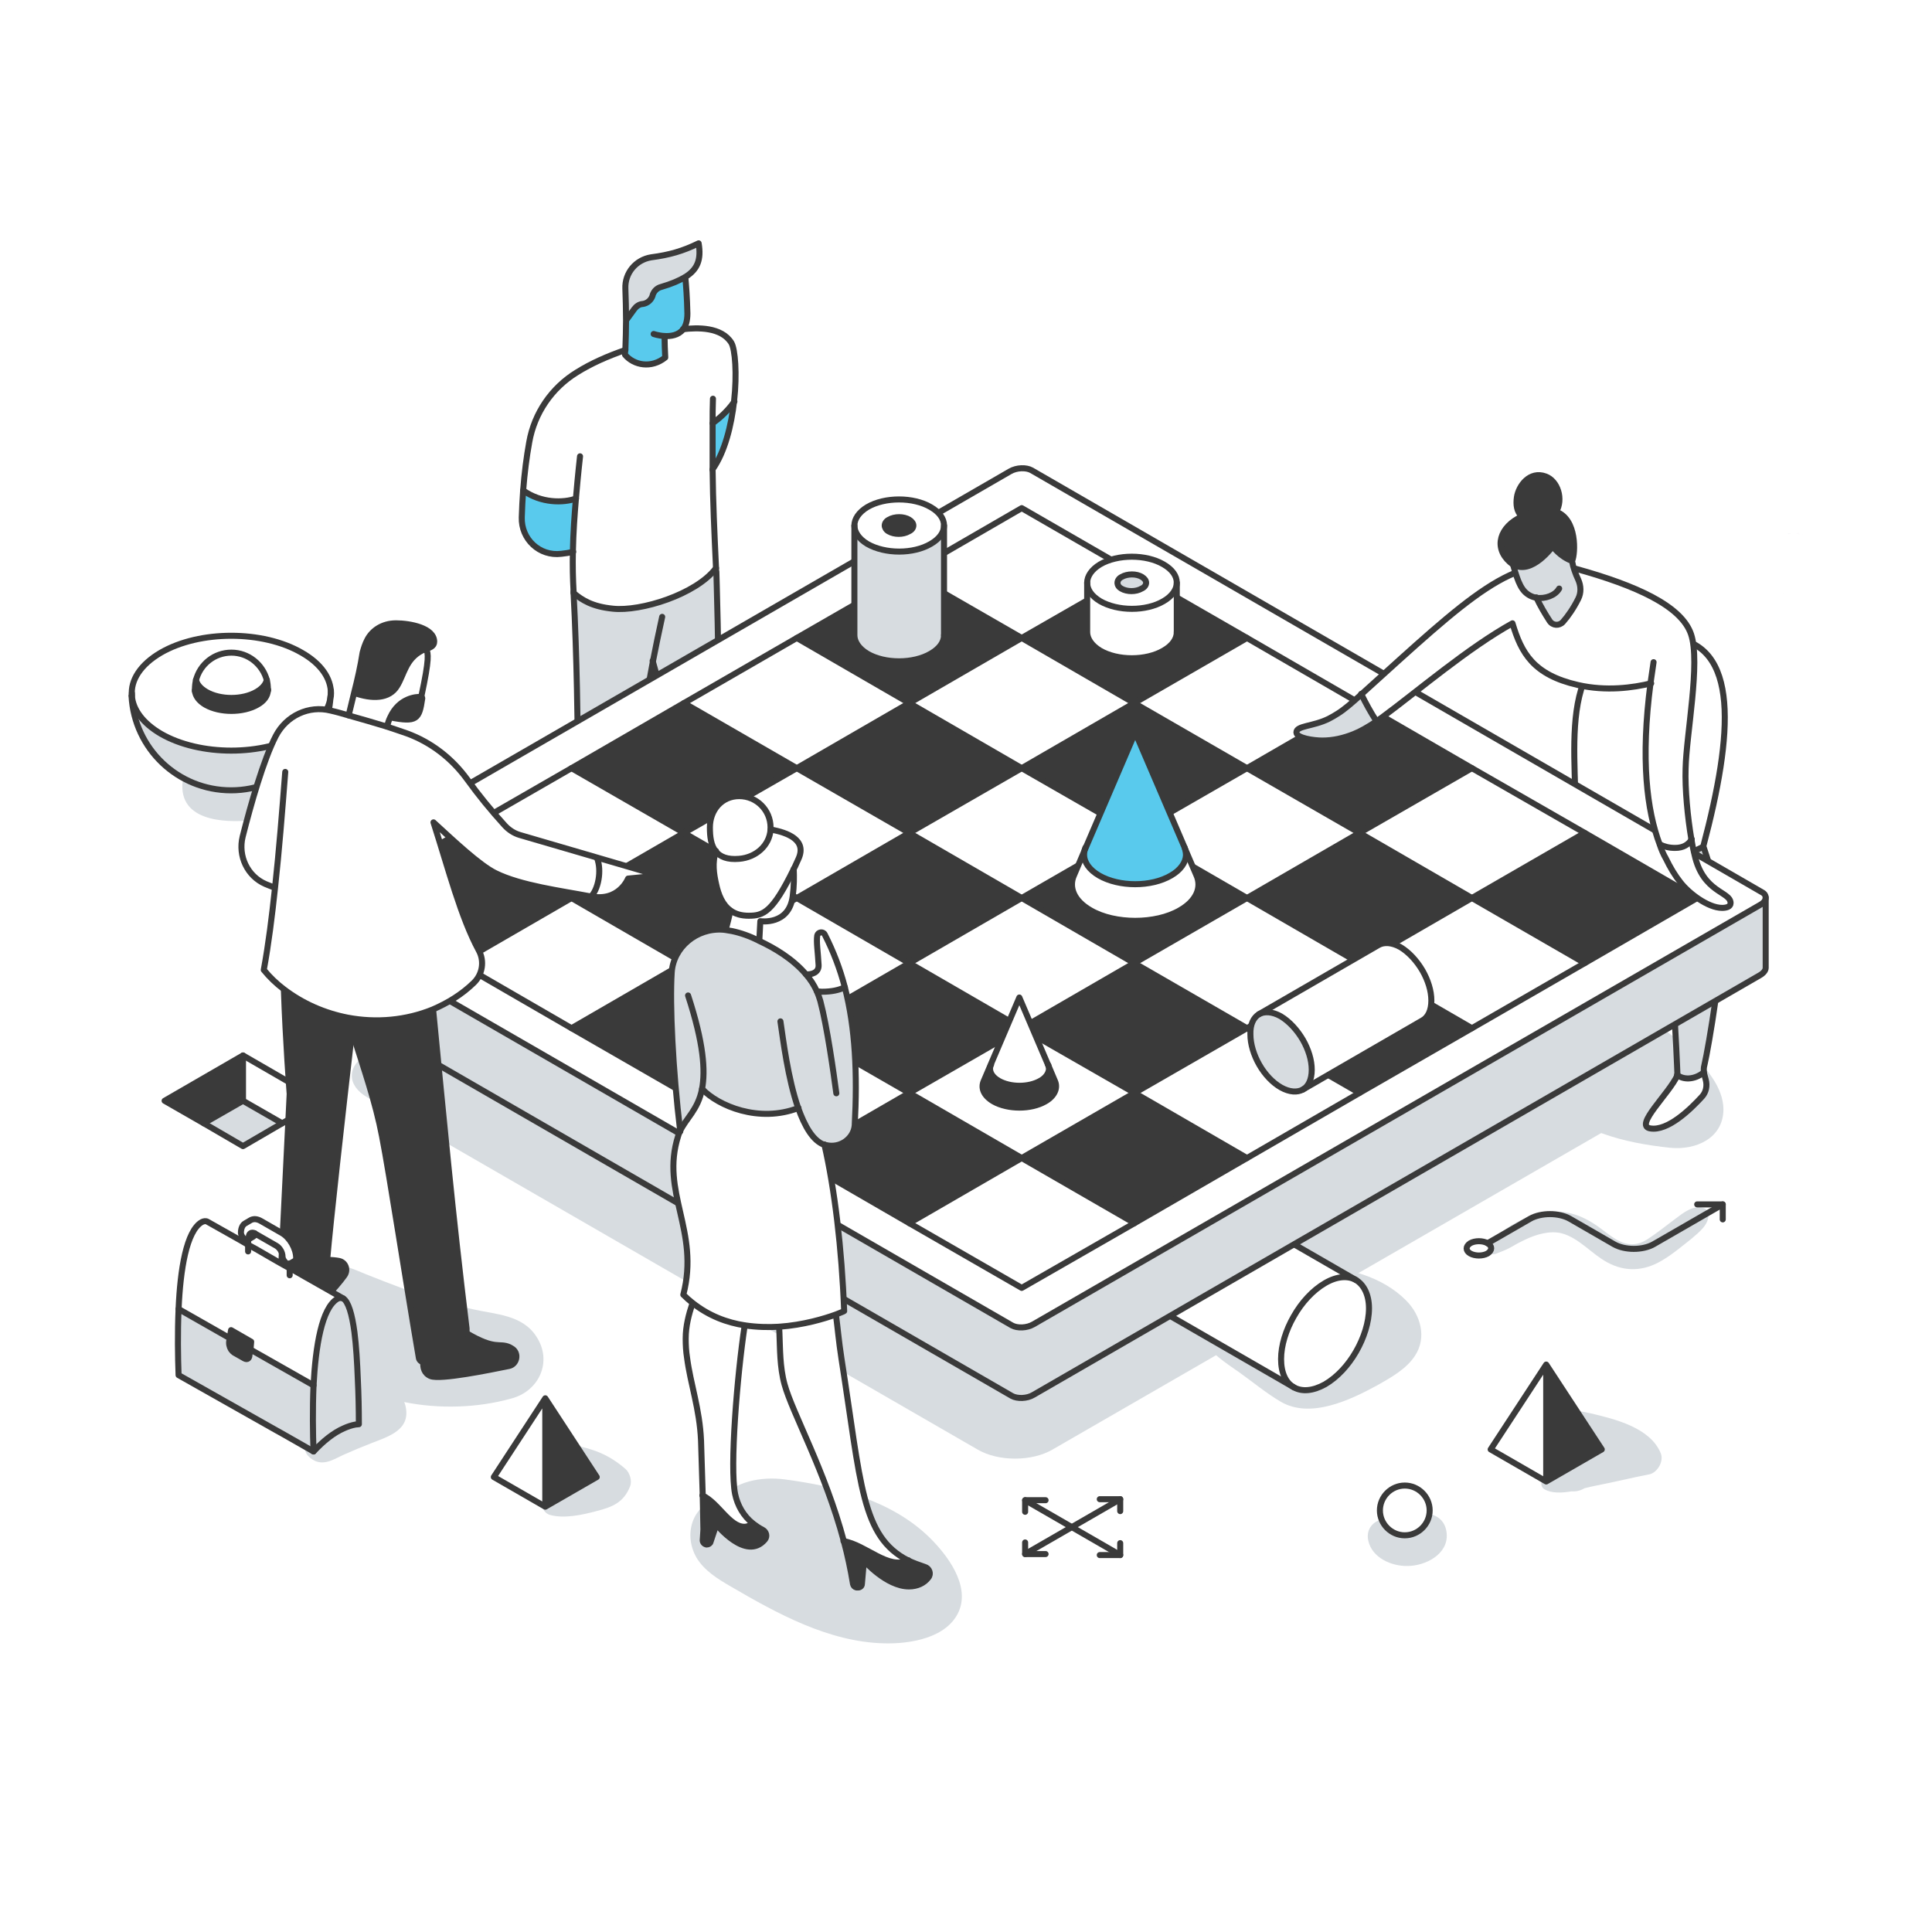 <?xml version="1.0" encoding="UTF-8"?>
<!-- Generator: Adobe Illustrator 27.1.1, SVG Export Plug-In . SVG Version: 6.00 Build 0)  -->
<svg xmlns="http://www.w3.org/2000/svg" xmlns:xlink="http://www.w3.org/1999/xlink" version="1.1" id="Layer_1" x="0px" y="0px" viewBox="0 0 566.9 566.9" style="enable-background:new 0 0 566.9 566.9;" xml:space="preserve">
<style type="text/css">
	.st0{fill:none;}
	.st1{fill:#E0DFE6;}
	.st2{fill:#FFFFFF;}
	.st3{fill:url(#SVGID_1_);}
	.st4{fill:url(#SVGID_00000017505933957489569690000017823073171421069467_);}
	.st5{fill:url(#SVGID_00000085211961591119044300000005229983184759728773_);}
	.st6{fill:url(#SVGID_00000047759378444600832860000010931125493349521081_);}
	.st7{fill:#D7DCE0;}
	.st8{fill:none;stroke:#3A3A3A;stroke-width:1.77;stroke-linecap:round;stroke-linejoin:round;stroke-miterlimit:10;}
	.st9{fill:#3A3A3A;}
	.st10{fill:#59CAED;}
</style>
<pattern width="96" height="84" patternUnits="userSpaceOnUse" id="New_Pattern_3" viewBox="23.8 -104.7 96 84" style="overflow:visible;">
	<g>
		<rect x="23.8" y="-104.7" class="st0" width="96" height="84"></rect>
		<path class="st1" d="M143.9-38.7l-0.1-1c6.7-0.4,13.9-0.6,22-0.6c4.9,0,7.4,0.1,10.9,0.2c1.6,0.1,3.3,0.1,5.6,0.2l0,1    c-2.2-0.1-4-0.1-5.6-0.2c-3.5-0.1-5.9-0.2-10.9-0.2C157.7-39.3,150.6-39.1,143.9-38.7z M157.7-34.2c2.2,0,4.4,0,6.6,0.1    c2.2,0,4.4,0.1,6.6,0.1c1.3,0,2.4,0.1,3.4,0.1c1.7,0.1,3.2,0.2,5.5-0.1l-0.1-1c-2.3,0.2-3.7,0.2-5.4,0.1c-1-0.1-2.1-0.1-3.4-0.1    c-2.2,0-4.4,0-6.6-0.1c-2.2,0-4.4-0.1-6.6-0.1c-4.3,0-7.8,0.2-11,0.5l0.1,1C150-34,153.5-34.2,157.7-34.2z M178.9-29.5l-0.1-1    c-2.2,0.2-4.6,0.3-7.3,0.3c-2.8,0-5.6-0.1-8.4-0.2c-2.7-0.1-5.6-0.2-8.3-0.2c-1.5,0-2.9,0-4.2,0.1l0,1h0.4v0    c1.2,0,2.4-0.1,3.8-0.1c2.7,0,5.6,0.1,8.3,0.2c2.8,0.1,5.6,0.2,8.4,0.2C174.3-29.2,176.7-29.3,178.9-29.5z M175.5-25h-21.9v1h21.9    V-25z M167-19.5c2.3-0.2,4.7-0.4,6.8-0.2l0.1-1c-2.1-0.2-4.6,0-6.9,0.2c-1.6,0.1-3.3,0.3-4.9,0.3c-1.7,0-3.2-0.2-4.5-0.5l-0.2,1    c1.4,0.3,3,0.5,4.8,0.5C163.7-19.3,165.4-19.4,167-19.5z M171.1-15.7c0.8,0,1.4,0,2,0v-1c-0.6,0-1.2,0-2,0    c-3.3,0-7.7-0.1-10.3,0.3l0.1,1C163.5-15.8,167.9-15.7,171.1-15.7z M164.7-11.5c0.3,0,0.6,0,1,0c1.3,0,4.9,0.1,6,0l-0.1-1    c-1,0.1-4.7,0-5.9,0c-0.4,0-0.7,0-1,0c-0.5,0-1,0.1-1.7,0l0,1c0.2,0,0.4,0,0.6,0C164-11.4,164.3-11.5,164.7-11.5z M166.9-6.4    c0.7,0,1.3,0,1.9,0c0.6,0,1.1,0,1.7,0l0.1-1c-0.6,0-1.2,0-1.8,0c-0.6,0-1.2,0-1.9,0c-0.7,0-1.3,0-1.9,0l0.1,1    C165.6-6.4,166.3-6.4,166.9-6.4z M118-39.3c4.9,0,7.4,0.1,10.9,0.2c1.6,0.1,3.3,0.1,5.6,0.2l0-1c-2.2-0.1-4-0.1-5.6-0.2    c-3.5-0.1-6-0.2-10.9-0.2c-8.1,0-15.2,0.2-22,0.6l0.1,1C102.8-39.1,109.9-39.3,118-39.3z M109.9-34.2c2.2,0,4.4,0,6.6,0.1    c2.2,0,4.4,0.1,6.6,0.1c1.3,0,2.4,0.1,3.4,0.1c1.7,0.1,3.2,0.2,5.5-0.1l-0.1-1c-2.3,0.2-3.7,0.2-5.4,0.1c-1-0.1-2.1-0.1-3.4-0.1    c-2.2,0-4.4,0-6.6-0.1c-2.2,0-4.4-0.1-6.6-0.1c-4.3,0-7.8,0.2-11,0.5l0.1,1C102.2-34,105.7-34.2,109.9-34.2z M131.1-29.5l-0.1-1    c-2.2,0.2-4.6,0.3-7.3,0.3c-2.8,0-5.6-0.1-8.4-0.2c-2.7-0.1-5.6-0.2-8.3-0.2c-1.5,0-2.9,0-4.2,0.1l0,1h0.4v0    c1.2,0,2.4-0.1,3.8-0.1c2.7,0,5.6,0.1,8.3,0.2c2.8,0.1,5.6,0.2,8.4,0.2C126.5-29.2,128.9-29.3,131.1-29.5z M127.7-25h-21.9v1h21.9    V-25z M119.2-19.5c2.3-0.2,4.7-0.4,6.8-0.2l0.1-1c-2.1-0.2-4.6,0-6.9,0.2c-1.6,0.1-3.3,0.3-4.9,0.3c-1.7,0-3.2-0.2-4.5-0.5l-0.2,1    c1.4,0.3,3,0.5,4.8,0.5C115.9-19.3,117.5-19.4,119.2-19.5z M123.2-15.7c0.8,0,1.4,0,2,0v-1c-0.6,0-1.2,0-2,0    c-3.3,0-7.7-0.1-10.3,0.3l0.1,1C115.6-15.8,120-15.7,123.2-15.7z M116.9-11.5c0.3,0,0.6,0,1,0c1.3,0,4.9,0.1,6,0l-0.1-1    c-1,0.1-4.7,0-5.9,0c-0.4,0-0.7,0-1,0c-0.5,0-1,0.1-1.7,0l0,1c0.2,0,0.4,0,0.6,0C116.1-11.4,116.5-11.5,116.9-11.5z M119.1-6.4    c0.7,0,1.3,0,1.9,0c0.6,0,1.1,0,1.7,0l0.1-1c-0.6,0-1.2,0-1.8,0c-0.6,0-1.2,0-1.9,0c-0.7,0-1.3,0-1.9,0l0.1,1    C117.8-6.4,118.5-6.4,119.1-6.4z M166.1-1.8c-5.5-7.6-10-13.6-14.2-19.1c-5.4-7.1-10.5-13.2-15.4-18.8l-0.8,0.7    c4.9,5.6,9.9,11.8,15.3,18.8c4.2,5.5,8.7,11.5,14.2,19.1L166.1-1.8z M158.5-3.6c-2.4-2.6-4.9-5.5-7.8-9.2    c-1.5-1.9-2.9-3.9-4.4-5.8c-1.5-1.9-2.9-3.9-4.4-5.8c-2.9-3.7-5.4-6.7-7.9-9.3l-0.7,0.7c2.4,2.6,4.9,5.5,7.8,9.2    c1.5,1.9,2.9,3.9,4.4,5.8c1.5,1.9,2.9,3.9,4.4,5.8c2.9,3.7,5.4,6.7,7.9,9.3L158.5-3.6z M152.1-2.7c-1.7-1.8-3.4-3.8-5.2-6.2    c-1.9-2.4-3.7-5-5.5-7.5c-1.8-2.5-3.6-5-5.5-7.4c-1-1.3-2-2.5-2.9-3.7l-0.8,0.6l0.3,0.4l0,0c0.8,1,1.7,2.1,2.6,3.3    c1.9,2.4,3.7,4.9,5.5,7.4c1.8,2.5,3.6,5,5.5,7.5c1.9,2.4,3.6,4.5,5.3,6.3L152.1-2.7z M145-2l-14.8-19.2l-0.8,0.6l14.8,19.2L145-2z     M140.2-0.5c-0.4-0.6-0.8-1.1-1.3-1.8c-0.5-0.6-2.2-2.6-4.2-4.9c-2.5-2.8-5.3-6-6.2-7.3l-0.8,0.6c1,1.3,3.8,4.5,6.3,7.3    c1.9,2.2,3.7,4.3,4.2,4.9c0.5,0.6,0.8,1.1,1.2,1.7L140.2-0.5z M134.5-1c-2-2.6-4.3-5.6-7.1-7.7l-0.6,0.8c2.7,2,4.9,4.9,6.9,7.5    L134.5-1z M128-1.1c-0.5-0.7-0.9-1.2-1.2-1.7c-0.6-0.9-1-1.5-2-2.5L124-4.5c0.9,0.9,1.3,1.5,1.9,2.3c0.3,0.5,0.7,1,1.3,1.7    L128-1.1z M214.7-1.8c-5.5-7.6-10-13.6-14.2-19.1c-5.5-7.1-10.5-13.2-15.4-18.8l-0.8,0.7c4.9,5.6,9.9,11.7,15.3,18.8    c4.2,5.5,8.7,11.5,14.2,19.1L214.7-1.8z M207-3.6c-2.4-2.6-4.9-5.5-7.8-9.2c-1.5-1.9-2.9-3.9-4.4-5.8c-1.5-1.9-2.9-3.9-4.4-5.8    c-2.9-3.7-5.4-6.7-7.9-9.3l-0.7,0.7c2.4,2.6,4.9,5.5,7.8,9.2c1.5,1.9,2.9,3.9,4.4,5.8c1.5,1.9,2.9,3.9,4.4,5.8    c2.9,3.7,5.4,6.7,7.9,9.3L207-3.6z M200.6-2.7c-1.7-1.8-3.4-3.8-5.2-6.2c-1.9-2.4-3.7-5-5.5-7.5c-1.8-2.5-3.6-5-5.5-7.4    c-1-1.3-2-2.5-2.9-3.7l-0.8,0.6l0.3,0.4l0,0c0.8,1,1.7,2.1,2.6,3.3c1.9,2.4,3.7,4.9,5.5,7.4c1.8,2.5,3.6,5,5.5,7.5    c1.9,2.4,3.6,4.5,5.3,6.3L200.6-2.7z M193.5-2l-14.8-19.2l-0.8,0.6l14.8,19.2L193.5-2z M188.7-0.5c-0.4-0.6-0.8-1.2-1.3-1.8    c-1.1-1.5-2.4-2.8-3.6-4.2c-1.2-1.3-2.5-2.7-3.6-4.1c-1-1.3-2.3-2.8-3.5-4.1L176-14c1.2,1.3,2.4,2.8,3.5,4.1    c1.1,1.5,2.4,2.8,3.6,4.2c1.2,1.3,2.5,2.7,3.6,4.1c0.4,0.6,0.8,1.1,1.2,1.7L188.7-0.5z M183.1-1c-1.4-1.9-3.6-4.3-5.5-6.5    c-0.7-0.8-1.4-1.6-2-2.3l-0.8,0.7c0.6,0.7,1.3,1.5,2,2.3c1.9,2.2,4.1,4.6,5.5,6.5L183.1-1z M176.9-1.2c-0.6-1.3-2.5-3.4-3.7-4.2    l-0.5,0.9c1.1,0.6,2.8,2.6,3.3,3.7L176.9-1.2z M122.4-1.9L122-2.9c-0.2,0.1-0.5,0.1-0.8,0.1c-0.3,0-0.6,0-0.9,0l0.2,1    c0.2,0,0.4,0,0.7,0c0.1,0,0.3,0,0.4,0C121.7-1.8,122-1.8,122.4-1.9z M169.2-1.8c0.6,0,1.1,0,1.6-0.1l-0.3-1    c-0.3,0.1-0.8,0.1-1.2,0.1c-0.4,0-0.7,0-1.2,0l0.1,1C168.6-1.8,168.9-1.8,169.2-1.8z"></path>
		<path class="st1" d="M47.9-38.7l-0.1-1c6.7-0.4,13.9-0.6,22-0.6c4.9,0,7.4,0.1,10.9,0.2c1.6,0.1,3.3,0.1,5.6,0.2l0,1    c-2.2-0.1-4-0.1-5.6-0.2c-3.5-0.1-5.9-0.2-10.9-0.2C61.7-39.3,54.6-39.1,47.9-38.7z M61.7-34.2c2.2,0,4.4,0,6.6,0.1    c2.2,0,4.4,0.1,6.6,0.1c1.3,0,2.4,0.1,3.4,0.1c1.7,0.1,3.2,0.2,5.5-0.1l-0.1-1c-2.3,0.2-3.7,0.2-5.4,0.1c-1-0.1-2.1-0.1-3.4-0.1    c-2.2,0-4.4,0-6.6-0.1c-2.2,0-4.4-0.1-6.6-0.1c-4.3,0-7.8,0.2-11,0.5l0.1,1C54-34,57.5-34.2,61.7-34.2z M82.9-29.5l-0.1-1    c-2.2,0.2-4.6,0.3-7.3,0.3c-2.8,0-5.6-0.1-8.4-0.2c-2.7-0.1-5.6-0.2-8.3-0.2c-1.5,0-2.9,0-4.2,0.1l0,1H55v0c1.2,0,2.4-0.1,3.8-0.1    c2.7,0,5.6,0.1,8.3,0.2c2.8,0.1,5.6,0.2,8.4,0.2C78.3-29.2,80.7-29.3,82.9-29.5z M79.5-25H57.6v1h21.9V-25z M71-19.5    c2.3-0.2,4.7-0.4,6.8-0.2l0.1-1c-2.1-0.2-4.6,0-6.9,0.2c-1.6,0.1-3.3,0.3-4.9,0.3c-1.7,0-3.2-0.2-4.5-0.5l-0.2,1    c1.4,0.3,3,0.5,4.8,0.5C67.7-19.3,69.4-19.4,71-19.5z M75.1-15.7c0.8,0,1.4,0,2,0v-1c-0.6,0-1.2,0-2,0c-3.3,0-7.7-0.1-10.3,0.3    l0.1,1C67.5-15.8,71.9-15.7,75.1-15.7z M68.7-11.5c0.3,0,0.6,0,1,0c1.3,0,4.9,0.1,6,0l-0.1-1c-1,0.1-4.7,0-5.9,0c-0.4,0-0.7,0-1,0    c-0.5,0-1,0.1-1.7,0l0,1c0.2,0,0.4,0,0.6,0C68-11.4,68.3-11.5,68.7-11.5z M70.9-6.4c0.7,0,1.3,0,1.9,0c0.6,0,1.1,0,1.7,0l0.1-1    c-0.6,0-1.2,0-1.8,0c-0.6,0-1.2,0-1.9,0c-0.7,0-1.3,0-1.9,0l0.1,1C69.6-6.4,70.3-6.4,70.9-6.4z M22-39.3c4.9,0,7.4,0.1,10.9,0.2    c1.6,0.1,3.3,0.1,5.6,0.2l0-1c-2.2-0.1-4-0.1-5.6-0.2c-3.5-0.1-6-0.2-10.9-0.2c-8.1,0-15.2,0.2-22,0.6l0.1,1    C6.8-39.1,13.9-39.3,22-39.3z M13.9-34.2c2.2,0,4.4,0,6.6,0.1c2.2,0,4.4,0.1,6.6,0.1c1.3,0,2.4,0.1,3.4,0.1    c1.7,0.1,3.2,0.2,5.5-0.1l-0.1-1c-2.3,0.2-3.7,0.2-5.4,0.1c-1-0.1-2.1-0.1-3.4-0.1c-2.2,0-4.4,0-6.6-0.1c-2.2,0-4.4-0.1-6.6-0.1    c-4.3,0-7.8,0.2-11,0.5l0.1,1C6.2-34,9.7-34.2,13.9-34.2z M35.1-29.5l-0.1-1c-2.2,0.2-4.6,0.3-7.3,0.3c-2.8,0-5.6-0.1-8.4-0.2    c-2.7-0.1-5.6-0.2-8.3-0.2c-1.5,0-2.9,0-4.2,0.1l0,1h0.4v0c1.2,0,2.4-0.1,3.8-0.1c2.7,0,5.6,0.1,8.3,0.2c2.8,0.1,5.6,0.2,8.4,0.2    C30.5-29.2,32.9-29.3,35.1-29.5z M31.7-25H9.7v1h21.9V-25z M23.2-19.5c2.3-0.2,4.7-0.4,6.8-0.2l0.1-1c-2.1-0.2-4.6,0-6.9,0.2    c-1.6,0.1-3.3,0.3-4.9,0.3c-1.7,0-3.2-0.2-4.5-0.5l-0.2,1c1.4,0.3,3,0.5,4.8,0.5C19.9-19.3,21.5-19.4,23.2-19.5z M27.2-15.7    c0.8,0,1.4,0,2,0v-1c-0.6,0-1.2,0-2,0c-3.3,0-7.7-0.1-10.3,0.3l0.1,1C19.6-15.8,24-15.7,27.2-15.7z M20.9-11.5c0.3,0,0.6,0,1,0    c1.3,0,4.9,0.1,6,0l-0.1-1c-1,0.1-4.7,0-5.9,0c-0.4,0-0.7,0-1,0c-0.5,0-1,0.1-1.7,0l0,1c0.2,0,0.4,0,0.6,0    C20.1-11.4,20.5-11.5,20.9-11.5z M23.1-6.4c0.7,0,1.3,0,1.9,0c0.6,0,1.1,0,1.7,0l0.1-1c-0.6,0-1.2,0-1.8,0c-0.6,0-1.2,0-1.9,0    c-0.7,0-1.3,0-1.9,0l0.1,1C21.8-6.4,22.5-6.4,23.1-6.4z M70.1-1.8c-5.5-7.6-10-13.6-14.2-19.1c-5.4-7.1-10.5-13.2-15.4-18.8    L39.7-39c4.9,5.6,9.9,11.8,15.3,18.8c4.2,5.5,8.7,11.5,14.2,19.1L70.1-1.8z M62.5-3.6c-2.4-2.6-4.9-5.5-7.8-9.2    c-1.5-1.9-2.9-3.9-4.4-5.8c-1.5-1.9-2.9-3.9-4.4-5.8c-2.9-3.7-5.4-6.7-7.9-9.3L37.3-33c2.4,2.6,4.9,5.5,7.8,9.2    c1.5,1.9,2.9,3.9,4.4,5.8c1.5,1.9,2.9,3.9,4.4,5.8c2.9,3.7,5.4,6.7,7.9,9.3L62.5-3.6z M56.1-2.7c-1.7-1.8-3.4-3.8-5.2-6.2    c-1.9-2.4-3.7-5-5.5-7.5c-1.8-2.5-3.6-5-5.5-7.4c-1-1.3-2-2.5-2.9-3.7l-0.8,0.6l0.3,0.4l0,0c0.8,1,1.7,2.1,2.6,3.3    c1.9,2.4,3.7,4.9,5.5,7.4c1.8,2.5,3.6,5,5.5,7.5c1.9,2.4,3.6,4.5,5.3,6.3L56.1-2.7z M49-2L34.2-21.2l-0.8,0.6L48.2-1.3L49-2z     M44.2-0.5c-0.4-0.6-0.8-1.1-1.3-1.8c-0.5-0.6-2.2-2.6-4.2-4.9c-2.5-2.8-5.3-6-6.2-7.3l-0.8,0.6c1,1.3,3.8,4.5,6.3,7.3    c1.9,2.2,3.7,4.3,4.2,4.9C42.6-1.1,43-0.6,43.3,0L44.2-0.5z M38.5-1c-2-2.6-4.3-5.6-7.1-7.7l-0.6,0.8c2.7,2,4.9,4.9,6.9,7.5    L38.5-1z M32-1.1c-0.5-0.7-0.9-1.2-1.2-1.7c-0.6-0.9-1-1.5-2-2.5L28-4.5c0.9,0.9,1.3,1.5,1.9,2.3c0.3,0.5,0.7,1,1.3,1.7L32-1.1z     M118.7-1.8c-5.5-7.6-10-13.6-14.2-19.1C99-27.9,93.9-34.1,89-39.7L88.3-39c4.9,5.6,9.9,11.7,15.3,18.8    c4.2,5.5,8.7,11.5,14.2,19.1L118.7-1.8z M111-3.6c-2.4-2.6-4.9-5.5-7.8-9.2c-1.5-1.9-2.9-3.9-4.4-5.8c-1.5-1.9-2.9-3.9-4.4-5.8    c-2.9-3.7-5.4-6.7-7.9-9.3L85.9-33c2.4,2.6,4.9,5.5,7.8,9.2c1.5,1.9,2.9,3.9,4.4,5.8c1.5,1.9,2.9,3.9,4.4,5.8    c2.9,3.7,5.4,6.7,7.9,9.3L111-3.6z M104.6-2.7c-1.7-1.8-3.4-3.8-5.2-6.2c-1.9-2.4-3.7-5-5.5-7.5c-1.8-2.5-3.6-5-5.5-7.4    c-1-1.3-2-2.5-2.9-3.7l-0.8,0.6l0.3,0.4l0,0c0.8,1,1.7,2.1,2.6,3.3c1.9,2.4,3.7,4.9,5.5,7.4c1.8,2.5,3.6,5,5.5,7.5    c1.9,2.4,3.6,4.5,5.3,6.3L104.6-2.7z M97.5-2L82.7-21.2l-0.8,0.6L96.7-1.3L97.5-2z M92.7-0.5c-0.4-0.6-0.8-1.2-1.3-1.8    c-1.1-1.5-2.4-2.8-3.6-4.2c-1.2-1.3-2.5-2.7-3.6-4.1c-1-1.3-2.3-2.8-3.5-4.1L80-14c1.2,1.3,2.4,2.8,3.5,4.1    c1.1,1.5,2.4,2.8,3.6,4.2c1.2,1.3,2.5,2.7,3.6,4.1c0.4,0.6,0.8,1.1,1.2,1.7L92.7-0.5z M87.1-1c-1.4-1.9-3.6-4.3-5.5-6.5    c-0.7-0.8-1.4-1.6-2-2.3l-0.8,0.7c0.6,0.7,1.3,1.5,2,2.3c1.9,2.2,4.1,4.6,5.5,6.5L87.1-1z M80.9-1.2c-0.6-1.3-2.5-3.4-3.7-4.2    l-0.5,0.9c1.1,0.6,2.8,2.6,3.3,3.7L80.9-1.2z M26.4-1.9L26-2.9c-0.2,0.1-0.5,0.1-0.8,0.1c-0.3,0-0.6,0-0.9,0l0.2,1    c0.2,0,0.4,0,0.7,0c0.1,0,0.3,0,0.4,0C25.7-1.8,26-1.8,26.4-1.9z M73.2-1.8c0.6,0,1.1,0,1.6-0.1l-0.3-1c-0.3,0.1-0.8,0.1-1.2,0.1    c-0.4,0-0.7,0-1.2,0l0.1,1C72.6-1.8,72.9-1.8,73.2-1.8z"></path>
		<path class="st1" d="M143.9-80.7l-0.1-1c6.7-0.4,13.9-0.6,22-0.6c4.9,0,7.4,0.1,10.9,0.2c1.6,0.1,3.3,0.1,5.6,0.2l0,1    c-2.2-0.1-4-0.1-5.6-0.2c-3.5-0.1-5.9-0.2-10.9-0.2C157.7-81.3,150.6-81.1,143.9-80.7z M157.7-76.2c2.2,0,4.4,0,6.6,0.1    c2.2,0,4.4,0.1,6.6,0.1c1.3,0,2.4,0.1,3.4,0.1c1.7,0.1,3.2,0.2,5.5-0.1l-0.1-1c-2.3,0.2-3.7,0.2-5.4,0.1c-1-0.1-2.1-0.1-3.4-0.1    c-2.2,0-4.4,0-6.6-0.1c-2.2,0-4.4-0.1-6.6-0.1c-4.3,0-7.8,0.2-11,0.5l0.1,1C150-76,153.5-76.2,157.7-76.2z M178.9-71.5l-0.1-1    c-2.2,0.2-4.6,0.3-7.3,0.3c-2.8,0-5.6-0.1-8.4-0.2c-2.7-0.1-5.6-0.2-8.3-0.2c-1.5,0-2.9,0-4.2,0.1l0,1h0.4v0    c1.2,0,2.4-0.1,3.8-0.1c2.7,0,5.6,0.1,8.3,0.2c2.8,0.1,5.6,0.2,8.4,0.2C174.3-71.2,176.7-71.3,178.9-71.5z M175.5-67h-21.9v1h21.9    V-67z M167-61.5c2.3-0.2,4.7-0.4,6.8-0.2l0.1-1c-2.1-0.2-4.6,0-6.9,0.2c-1.6,0.1-3.3,0.3-4.9,0.3c-1.7,0-3.2-0.2-4.5-0.5l-0.2,1    c1.4,0.3,3,0.5,4.8,0.5C163.7-61.3,165.4-61.4,167-61.5z M171.1-57.7c0.8,0,1.4,0,2,0v-1c-0.6,0-1.2,0-2,0    c-3.3,0-7.7-0.1-10.3,0.3l0.1,1C163.5-57.8,167.9-57.7,171.1-57.7z M164.7-53.5c0.3,0,0.6,0,1,0c1.3,0,4.9,0.1,6,0l-0.1-1    c-1,0.1-4.7,0-5.9,0c-0.4,0-0.7,0-1,0c-0.5,0-1,0.1-1.7,0l0,1c0.2,0,0.4,0,0.6,0C164-53.4,164.3-53.5,164.7-53.5z M166.9-48.4    c0.7,0,1.3,0,1.9,0c0.6,0,1.1,0,1.7,0l0.1-1c-0.6,0-1.2,0-1.8,0c-0.6,0-1.2,0-1.9,0c-0.7,0-1.3,0-1.9,0l0.1,1    C165.6-48.4,166.3-48.4,166.9-48.4z M118-81.3c4.9,0,7.4,0.1,10.9,0.2c1.6,0.1,3.3,0.1,5.6,0.2l0-1c-2.2-0.1-4-0.1-5.6-0.2    c-3.5-0.1-6-0.2-10.9-0.2c-8.1,0-15.2,0.2-22,0.6l0.1,1C102.8-81.1,109.9-81.3,118-81.3z M109.9-76.2c2.2,0,4.4,0,6.6,0.1    c2.2,0,4.4,0.1,6.6,0.1c1.3,0,2.4,0.1,3.4,0.1c1.7,0.1,3.2,0.2,5.5-0.1l-0.1-1c-2.3,0.2-3.7,0.2-5.4,0.1c-1-0.1-2.1-0.1-3.4-0.1    c-2.2,0-4.4,0-6.6-0.1c-2.2,0-4.4-0.1-6.6-0.1c-4.3,0-7.8,0.2-11,0.5l0.1,1C102.2-76,105.7-76.2,109.9-76.2z M131.1-71.5l-0.1-1    c-2.2,0.2-4.6,0.3-7.3,0.3c-2.8,0-5.6-0.1-8.4-0.2c-2.7-0.1-5.6-0.2-8.3-0.2c-1.5,0-2.9,0-4.2,0.1l0,1h0.4v0    c1.2,0,2.4-0.1,3.8-0.1c2.7,0,5.6,0.1,8.3,0.2c2.8,0.1,5.6,0.2,8.4,0.2C126.5-71.2,128.9-71.3,131.1-71.5z M127.7-67h-21.9v1h21.9    V-67z M119.2-61.5c2.3-0.2,4.7-0.4,6.8-0.2l0.1-1c-2.1-0.2-4.6,0-6.9,0.2c-1.6,0.1-3.3,0.3-4.9,0.3c-1.7,0-3.2-0.2-4.5-0.5l-0.2,1    c1.4,0.3,3,0.5,4.8,0.5C115.9-61.3,117.5-61.4,119.2-61.5z M123.2-57.7c0.8,0,1.4,0,2,0v-1c-0.6,0-1.2,0-2,0    c-3.3,0-7.7-0.1-10.3,0.3l0.1,1C115.6-57.8,120-57.7,123.2-57.7z M116.9-53.5c0.3,0,0.6,0,1,0c1.3,0,4.9,0.1,6,0l-0.1-1    c-1,0.1-4.7,0-5.9,0c-0.4,0-0.7,0-1,0c-0.5,0-1,0.1-1.7,0l0,1c0.2,0,0.4,0,0.6,0C116.1-53.4,116.5-53.5,116.9-53.5z M119.1-48.4    c0.7,0,1.3,0,1.9,0c0.6,0,1.1,0,1.7,0l0.1-1c-0.6,0-1.2,0-1.8,0c-0.6,0-1.2,0-1.9,0c-0.7,0-1.3,0-1.9,0l0.1,1    C117.8-48.4,118.5-48.4,119.1-48.4z M166.1-43.8c-5.5-7.6-10-13.6-14.2-19.1c-5.4-7.1-10.5-13.2-15.4-18.8l-0.8,0.7    c4.9,5.6,9.9,11.8,15.3,18.8c4.2,5.5,8.7,11.5,14.2,19.1L166.1-43.8z M158.5-45.6c-2.4-2.6-4.9-5.5-7.8-9.2    c-1.5-1.9-2.9-3.9-4.4-5.8c-1.5-1.9-2.9-3.9-4.4-5.8c-2.9-3.7-5.4-6.7-7.9-9.3l-0.7,0.7c2.4,2.6,4.9,5.5,7.8,9.2    c1.5,1.9,2.9,3.9,4.4,5.8c1.5,1.9,2.9,3.9,4.4,5.8c2.9,3.7,5.4,6.7,7.9,9.3L158.5-45.6z M152.1-44.7c-1.7-1.8-3.4-3.8-5.2-6.2    c-1.9-2.4-3.7-5-5.5-7.5c-1.8-2.5-3.6-5-5.5-7.4c-1-1.3-2-2.5-2.9-3.7l-0.8,0.6l0.3,0.4l0,0c0.8,1,1.7,2.1,2.6,3.3    c1.9,2.4,3.7,4.9,5.5,7.4c1.8,2.5,3.6,5,5.5,7.5c1.9,2.4,3.6,4.5,5.3,6.3L152.1-44.7z M145-44l-14.8-19.2l-0.8,0.6l14.8,19.2    L145-44z M140.2-42.5c-0.4-0.6-0.8-1.1-1.3-1.8c-0.5-0.6-2.2-2.6-4.2-4.9c-2.5-2.8-5.3-6-6.2-7.3l-0.8,0.6c1,1.3,3.8,4.5,6.3,7.3    c1.9,2.2,3.7,4.3,4.2,4.9c0.5,0.6,0.8,1.1,1.2,1.7L140.2-42.5z M134.5-43c-2-2.6-4.3-5.6-7.1-7.7l-0.6,0.8c2.7,2,4.9,4.9,6.9,7.5    L134.5-43z M128-43.1c-0.5-0.7-0.9-1.2-1.2-1.7c-0.6-0.9-1-1.5-2-2.5l-0.7,0.7c0.9,0.9,1.3,1.5,1.9,2.3c0.3,0.5,0.7,1,1.3,1.7    L128-43.1z M214.7-43.8c-5.5-7.6-10-13.6-14.2-19.1c-5.5-7.1-10.5-13.2-15.4-18.8l-0.8,0.7c4.9,5.6,9.9,11.7,15.3,18.8    c4.2,5.5,8.7,11.5,14.2,19.1L214.7-43.8z M207-45.6c-2.4-2.6-4.9-5.5-7.8-9.2c-1.5-1.9-2.9-3.9-4.4-5.8c-1.5-1.9-2.9-3.9-4.4-5.8    c-2.9-3.7-5.4-6.7-7.9-9.3l-0.7,0.7c2.4,2.6,4.9,5.5,7.8,9.2c1.5,1.9,2.9,3.9,4.4,5.8c1.5,1.9,2.9,3.9,4.4,5.8    c2.9,3.7,5.4,6.7,7.9,9.3L207-45.6z M200.6-44.7c-1.7-1.8-3.4-3.8-5.2-6.2c-1.9-2.4-3.7-5-5.5-7.5c-1.8-2.5-3.6-5-5.5-7.4    c-1-1.3-2-2.5-2.9-3.7l-0.8,0.6l0.3,0.4l0,0c0.8,1,1.7,2.1,2.6,3.3c1.9,2.4,3.7,4.9,5.5,7.4c1.8,2.5,3.6,5,5.5,7.5    c1.9,2.4,3.6,4.5,5.3,6.3L200.6-44.7z M193.5-44l-14.8-19.2l-0.8,0.6l14.8,19.2L193.5-44z M188.7-42.5c-0.4-0.6-0.8-1.2-1.3-1.8    c-1.1-1.5-2.4-2.8-3.6-4.2c-1.2-1.3-2.5-2.7-3.6-4.1c-1-1.3-2.3-2.8-3.5-4.1L176-56c1.2,1.3,2.4,2.8,3.5,4.1    c1.1,1.5,2.4,2.8,3.6,4.2c1.2,1.3,2.5,2.7,3.6,4.1c0.4,0.6,0.8,1.1,1.2,1.7L188.7-42.5z M183.1-43c-1.4-1.9-3.6-4.3-5.5-6.5    c-0.7-0.8-1.4-1.6-2-2.3l-0.8,0.7c0.6,0.7,1.3,1.5,2,2.3c1.9,2.2,4.1,4.6,5.5,6.5L183.1-43z M176.9-43.2c-0.6-1.3-2.5-3.4-3.7-4.2    l-0.5,0.9c1.1,0.6,2.8,2.6,3.3,3.7L176.9-43.2z M122.4-43.9l-0.4-0.9c-0.2,0.1-0.5,0.1-0.8,0.1c-0.3,0-0.6,0-0.9,0l0.2,1    c0.2,0,0.4,0,0.7,0c0.1,0,0.3,0,0.4,0C121.7-43.8,122-43.8,122.4-43.9z M169.2-43.8c0.6,0,1.1,0,1.6-0.1l-0.3-1    c-0.3,0.1-0.8,0.1-1.2,0.1c-0.4,0-0.7,0-1.2,0l0.1,1C168.6-43.8,168.9-43.8,169.2-43.8z"></path>
		<path class="st1" d="M47.9-80.7l-0.1-1c6.7-0.4,13.9-0.6,22-0.6c4.9,0,7.4,0.1,10.9,0.2c1.6,0.1,3.3,0.1,5.6,0.2l0,1    c-2.2-0.1-4-0.1-5.6-0.2c-3.5-0.1-5.9-0.2-10.9-0.2C61.7-81.3,54.6-81.1,47.9-80.7z M61.7-76.2c2.2,0,4.4,0,6.6,0.1    c2.2,0,4.4,0.1,6.6,0.1c1.3,0,2.4,0.1,3.4,0.1c1.7,0.1,3.2,0.2,5.5-0.1l-0.1-1c-2.3,0.2-3.7,0.2-5.4,0.1c-1-0.1-2.1-0.1-3.4-0.1    c-2.2,0-4.4,0-6.6-0.1c-2.2,0-4.4-0.1-6.6-0.1c-4.3,0-7.8,0.2-11,0.5l0.1,1C54-76,57.5-76.2,61.7-76.2z M82.9-71.5l-0.1-1    c-2.2,0.2-4.6,0.3-7.3,0.3c-2.8,0-5.6-0.1-8.4-0.2c-2.7-0.1-5.6-0.2-8.3-0.2c-1.5,0-2.9,0-4.2,0.1l0,1H55v0c1.2,0,2.4-0.1,3.8-0.1    c2.7,0,5.6,0.1,8.3,0.2c2.8,0.1,5.6,0.2,8.4,0.2C78.3-71.2,80.7-71.3,82.9-71.5z M79.5-67H57.6v1h21.9V-67z M71-61.5    c2.3-0.2,4.7-0.4,6.8-0.2l0.1-1c-2.1-0.2-4.6,0-6.9,0.2c-1.6,0.1-3.3,0.3-4.9,0.3c-1.7,0-3.2-0.2-4.5-0.5l-0.2,1    c1.4,0.3,3,0.5,4.8,0.5C67.7-61.3,69.4-61.4,71-61.5z M75.1-57.7c0.8,0,1.4,0,2,0v-1c-0.6,0-1.2,0-2,0c-3.3,0-7.7-0.1-10.3,0.3    l0.1,1C67.5-57.8,71.9-57.7,75.1-57.7z M68.7-53.5c0.3,0,0.6,0,1,0c1.3,0,4.9,0.1,6,0l-0.1-1c-1,0.1-4.7,0-5.9,0c-0.4,0-0.7,0-1,0    c-0.5,0-1,0.1-1.7,0l0,1c0.2,0,0.4,0,0.6,0C68-53.4,68.3-53.5,68.7-53.5z M70.9-48.4c0.7,0,1.3,0,1.9,0c0.6,0,1.1,0,1.7,0l0.1-1    c-0.6,0-1.2,0-1.8,0c-0.6,0-1.2,0-1.9,0c-0.7,0-1.3,0-1.9,0l0.1,1C69.6-48.4,70.3-48.4,70.9-48.4z M22-81.3    c4.9,0,7.4,0.1,10.9,0.2c1.6,0.1,3.3,0.1,5.6,0.2l0-1c-2.2-0.1-4-0.1-5.6-0.2c-3.5-0.1-6-0.2-10.9-0.2c-8.1,0-15.2,0.2-22,0.6    l0.1,1C6.8-81.1,13.9-81.3,22-81.3z M13.9-76.2c2.2,0,4.4,0,6.6,0.1c2.2,0,4.4,0.1,6.6,0.1c1.3,0,2.4,0.1,3.4,0.1    c1.7,0.1,3.2,0.2,5.5-0.1l-0.1-1c-2.3,0.2-3.7,0.2-5.4,0.1c-1-0.1-2.1-0.1-3.4-0.1c-2.2,0-4.4,0-6.6-0.1c-2.2,0-4.4-0.1-6.6-0.1    c-4.3,0-7.8,0.2-11,0.5l0.1,1C6.2-76,9.7-76.2,13.9-76.2z M35.1-71.5l-0.1-1c-2.2,0.2-4.6,0.3-7.3,0.3c-2.8,0-5.6-0.1-8.4-0.2    c-2.7-0.1-5.6-0.2-8.3-0.2c-1.5,0-2.9,0-4.2,0.1l0,1h0.4v0c1.2,0,2.4-0.1,3.8-0.1c2.7,0,5.6,0.1,8.3,0.2c2.8,0.1,5.6,0.2,8.4,0.2    C30.5-71.2,32.9-71.3,35.1-71.5z M31.7-67H9.7v1h21.9V-67z M23.2-61.5c2.3-0.2,4.7-0.4,6.8-0.2l0.1-1c-2.1-0.2-4.6,0-6.9,0.2    c-1.6,0.1-3.3,0.3-4.9,0.3c-1.7,0-3.2-0.2-4.5-0.5l-0.2,1c1.4,0.3,3,0.5,4.8,0.5C19.9-61.3,21.5-61.4,23.2-61.5z M27.2-57.7    c0.8,0,1.4,0,2,0v-1c-0.6,0-1.2,0-2,0c-3.3,0-7.7-0.1-10.3,0.3l0.1,1C19.6-57.8,24-57.7,27.2-57.7z M20.9-53.5c0.3,0,0.6,0,1,0    c1.3,0,4.9,0.1,6,0l-0.1-1c-1,0.1-4.7,0-5.9,0c-0.4,0-0.7,0-1,0c-0.5,0-1,0.1-1.7,0l0,1c0.2,0,0.4,0,0.6,0    C20.1-53.4,20.5-53.5,20.9-53.5z M23.1-48.4c0.7,0,1.3,0,1.9,0c0.6,0,1.1,0,1.7,0l0.1-1c-0.6,0-1.2,0-1.8,0c-0.6,0-1.2,0-1.9,0    c-0.7,0-1.3,0-1.9,0l0.1,1C21.8-48.4,22.5-48.4,23.1-48.4z M70.1-43.8c-5.5-7.6-10-13.6-14.2-19.1c-5.4-7.1-10.5-13.2-15.4-18.8    L39.7-81c4.9,5.6,9.9,11.8,15.3,18.8c4.2,5.5,8.7,11.5,14.2,19.1L70.1-43.8z M62.5-45.6c-2.4-2.6-4.9-5.5-7.8-9.2    c-1.5-1.9-2.9-3.9-4.4-5.8c-1.5-1.9-2.9-3.9-4.4-5.8c-2.9-3.7-5.4-6.7-7.9-9.3L37.3-75c2.4,2.6,4.9,5.5,7.8,9.2    c1.5,1.9,2.9,3.9,4.4,5.8c1.5,1.9,2.9,3.9,4.4,5.8c2.9,3.7,5.4,6.7,7.9,9.3L62.5-45.6z M56.1-44.7c-1.7-1.8-3.4-3.8-5.2-6.2    c-1.9-2.4-3.7-5-5.5-7.5c-1.8-2.5-3.6-5-5.5-7.4c-1-1.3-2-2.5-2.9-3.7l-0.8,0.6l0.3,0.4l0,0c0.8,1,1.7,2.1,2.6,3.3    c1.9,2.4,3.7,4.9,5.5,7.4c1.8,2.5,3.6,5,5.5,7.5c1.9,2.4,3.6,4.5,5.3,6.3L56.1-44.7z M49-44L34.2-63.2l-0.8,0.6l14.8,19.2L49-44z     M44.2-42.5c-0.4-0.6-0.8-1.1-1.3-1.8c-0.5-0.6-2.2-2.6-4.2-4.9c-2.5-2.8-5.3-6-6.2-7.3l-0.8,0.6c1,1.3,3.8,4.5,6.3,7.3    c1.9,2.2,3.7,4.3,4.2,4.9c0.5,0.6,0.8,1.1,1.2,1.7L44.2-42.5z M38.5-43c-2-2.6-4.3-5.6-7.1-7.7l-0.6,0.8c2.7,2,4.9,4.9,6.9,7.5    L38.5-43z M32-43.1c-0.5-0.7-0.9-1.2-1.2-1.7c-0.6-0.9-1-1.5-2-2.5L28-46.5c0.9,0.9,1.3,1.5,1.9,2.3c0.3,0.5,0.7,1,1.3,1.7    L32-43.1z M118.7-43.8c-5.5-7.6-10-13.6-14.2-19.1C99-69.9,93.9-76.1,89-81.7L88.3-81c4.9,5.6,9.9,11.7,15.3,18.8    c4.2,5.5,8.7,11.5,14.2,19.1L118.7-43.8z M111-45.6c-2.4-2.6-4.9-5.5-7.8-9.2c-1.5-1.9-2.9-3.9-4.4-5.8c-1.5-1.9-2.9-3.9-4.4-5.8    c-2.9-3.7-5.4-6.7-7.9-9.3L85.9-75c2.4,2.6,4.9,5.5,7.8,9.2c1.5,1.9,2.9,3.9,4.4,5.8c1.5,1.9,2.9,3.9,4.4,5.8    c2.9,3.7,5.4,6.7,7.9,9.3L111-45.6z M104.6-44.7c-1.7-1.8-3.4-3.8-5.2-6.2c-1.9-2.4-3.7-5-5.5-7.5c-1.8-2.5-3.6-5-5.5-7.4    c-1-1.3-2-2.5-2.9-3.7l-0.8,0.6l0.3,0.4l0,0c0.8,1,1.7,2.1,2.6,3.3c1.9,2.4,3.7,4.9,5.5,7.4c1.8,2.5,3.6,5,5.5,7.5    c1.9,2.4,3.6,4.5,5.3,6.3L104.6-44.7z M97.5-44L82.7-63.2l-0.8,0.6l14.8,19.2L97.5-44z M92.7-42.5c-0.4-0.6-0.8-1.2-1.3-1.8    c-1.1-1.5-2.4-2.8-3.6-4.2c-1.2-1.3-2.5-2.7-3.6-4.1c-1-1.3-2.3-2.8-3.5-4.1L80-56c1.2,1.3,2.4,2.8,3.5,4.1    c1.1,1.5,2.4,2.8,3.6,4.2c1.2,1.3,2.5,2.7,3.6,4.1c0.4,0.6,0.8,1.1,1.2,1.7L92.7-42.5z M87.1-43c-1.4-1.9-3.6-4.3-5.5-6.5    c-0.7-0.8-1.4-1.6-2-2.3l-0.8,0.7c0.6,0.7,1.3,1.5,2,2.3c1.9,2.2,4.1,4.6,5.5,6.5L87.1-43z M80.9-43.2c-0.6-1.3-2.5-3.4-3.7-4.2    l-0.5,0.9c1.1,0.6,2.8,2.6,3.3,3.7L80.9-43.2z M26.4-43.9L26-44.9c-0.2,0.1-0.5,0.1-0.8,0.1c-0.3,0-0.6,0-0.9,0l0.2,1    c0.2,0,0.4,0,0.7,0c0.1,0,0.3,0,0.4,0C25.7-43.8,26-43.8,26.4-43.9z M73.2-43.8c0.6,0,1.1,0,1.6-0.1l-0.3-1    c-0.3,0.1-0.8,0.1-1.2,0.1c-0.4,0-0.7,0-1.2,0l0.1,1C72.6-43.8,72.9-43.8,73.2-43.8z"></path>
		<path class="st1" d="M143.9-122.7l-0.1-1c6.7-0.4,13.9-0.6,22-0.6c4.9,0,7.4,0.1,10.9,0.2c1.6,0.1,3.3,0.1,5.6,0.2l0,1    c-2.2-0.1-4-0.1-5.6-0.2c-3.5-0.1-5.9-0.2-10.9-0.2C157.7-123.3,150.6-123.1,143.9-122.7z M157.7-118.2c2.2,0,4.4,0,6.6,0.1    c2.2,0,4.4,0.1,6.6,0.1c1.3,0,2.4,0.1,3.4,0.1c1.7,0.1,3.2,0.2,5.5-0.1l-0.1-1c-2.3,0.2-3.7,0.2-5.4,0.1c-1-0.1-2.1-0.1-3.4-0.1    c-2.2,0-4.4,0-6.6-0.1c-2.2,0-4.4-0.1-6.6-0.1c-4.3,0-7.8,0.2-11,0.5l0.1,1C150-118,153.5-118.2,157.7-118.2z M178.9-113.5l-0.1-1    c-2.2,0.2-4.6,0.3-7.3,0.3c-2.8,0-5.6-0.1-8.4-0.2c-2.7-0.1-5.6-0.2-8.3-0.2c-1.5,0-2.9,0-4.2,0.1l0,1h0.4v0    c1.2,0,2.4-0.1,3.8-0.1c2.7,0,5.6,0.1,8.3,0.2c2.8,0.1,5.6,0.2,8.4,0.2C174.3-113.2,176.7-113.3,178.9-113.5z M175.5-109h-21.9v1    h21.9V-109z M167-103.5c2.3-0.2,4.7-0.4,6.8-0.2l0.1-1c-2.1-0.2-4.6,0-6.9,0.2c-1.6,0.1-3.3,0.3-4.9,0.3c-1.7,0-3.2-0.2-4.5-0.5    l-0.2,1c1.4,0.3,3,0.5,4.8,0.5C163.7-103.3,165.4-103.4,167-103.5z M171.1-99.7c0.8,0,1.4,0,2,0v-1c-0.6,0-1.2,0-2,0    c-3.3,0-7.7-0.1-10.3,0.3l0.1,1C163.5-99.8,167.9-99.7,171.1-99.7z M164.7-95.5c0.3,0,0.6,0,1,0c1.3,0,4.9,0.1,6,0l-0.1-1    c-1,0.1-4.7,0-5.9,0c-0.4,0-0.7,0-1,0c-0.5,0-1,0.1-1.7,0l0,1c0.2,0,0.4,0,0.6,0C164-95.4,164.3-95.5,164.7-95.5z M166.9-90.4    c0.7,0,1.3,0,1.9,0c0.6,0,1.1,0,1.7,0l0.1-1c-0.6,0-1.2,0-1.8,0c-0.6,0-1.2,0-1.9,0c-0.7,0-1.3,0-1.9,0l0.1,1    C165.6-90.4,166.3-90.4,166.9-90.4z M118-123.3c4.9,0,7.4,0.1,10.9,0.2c1.6,0.1,3.3,0.1,5.6,0.2l0-1c-2.2-0.1-4-0.1-5.6-0.2    c-3.5-0.1-6-0.2-10.9-0.2c-8.1,0-15.2,0.2-22,0.6l0.1,1C102.8-123.1,109.9-123.3,118-123.3z M109.9-118.2c2.2,0,4.4,0,6.6,0.1    c2.2,0,4.4,0.1,6.6,0.1c1.3,0,2.4,0.1,3.4,0.1c1.7,0.1,3.2,0.2,5.5-0.1l-0.1-1c-2.3,0.2-3.7,0.2-5.4,0.1c-1-0.1-2.1-0.1-3.4-0.1    c-2.2,0-4.4,0-6.6-0.1c-2.2,0-4.4-0.1-6.6-0.1c-4.3,0-7.8,0.2-11,0.5l0.1,1C102.2-118,105.7-118.2,109.9-118.2z M131.1-113.5    l-0.1-1c-2.2,0.2-4.6,0.3-7.3,0.3c-2.8,0-5.6-0.1-8.4-0.2c-2.7-0.1-5.6-0.2-8.3-0.2c-1.5,0-2.9,0-4.2,0.1l0,1h0.4v0    c1.2,0,2.4-0.1,3.8-0.1c2.7,0,5.6,0.1,8.3,0.2c2.8,0.1,5.6,0.2,8.4,0.2C126.5-113.2,128.9-113.3,131.1-113.5z M127.7-109h-21.9v1    h21.9V-109z M119.2-103.5c2.3-0.2,4.7-0.4,6.8-0.2l0.1-1c-2.1-0.2-4.6,0-6.9,0.2c-1.6,0.1-3.3,0.3-4.9,0.3c-1.7,0-3.2-0.2-4.5-0.5    l-0.2,1c1.4,0.3,3,0.5,4.8,0.5C115.9-103.3,117.5-103.4,119.2-103.5z M123.2-99.7c0.8,0,1.4,0,2,0v-1c-0.6,0-1.2,0-2,0    c-3.3,0-7.7-0.1-10.3,0.3l0.1,1C115.6-99.8,120-99.7,123.2-99.7z M116.9-95.5c0.3,0,0.6,0,1,0c1.3,0,4.9,0.1,6,0l-0.1-1    c-1,0.1-4.7,0-5.9,0c-0.4,0-0.7,0-1,0c-0.5,0-1,0.1-1.7,0l0,1c0.2,0,0.4,0,0.6,0C116.1-95.4,116.5-95.5,116.9-95.5z M119.1-90.4    c0.7,0,1.3,0,1.9,0c0.6,0,1.1,0,1.7,0l0.1-1c-0.6,0-1.2,0-1.8,0c-0.6,0-1.2,0-1.9,0c-0.7,0-1.3,0-1.9,0l0.1,1    C117.8-90.4,118.5-90.4,119.1-90.4z M166.1-85.8c-5.5-7.6-10-13.6-14.2-19.1c-5.4-7.1-10.5-13.2-15.4-18.8l-0.8,0.7    c4.9,5.6,9.9,11.8,15.3,18.8c4.2,5.5,8.7,11.5,14.2,19.1L166.1-85.8z M158.5-87.6c-2.4-2.6-4.9-5.5-7.8-9.2    c-1.5-1.9-2.9-3.9-4.4-5.8c-1.5-1.9-2.9-3.9-4.4-5.8c-2.9-3.7-5.4-6.7-7.9-9.3l-0.7,0.7c2.4,2.6,4.9,5.5,7.8,9.2    c1.5,1.9,2.9,3.9,4.4,5.8c1.5,1.9,2.9,3.9,4.4,5.8c2.9,3.7,5.4,6.7,7.9,9.3L158.5-87.6z M152.1-86.7c-1.7-1.8-3.4-3.8-5.2-6.2    c-1.9-2.4-3.7-5-5.5-7.5c-1.8-2.5-3.6-5-5.5-7.4c-1-1.3-2-2.5-2.9-3.7l-0.8,0.6l0.3,0.4l0,0c0.8,1,1.7,2.1,2.6,3.3    c1.9,2.4,3.7,4.9,5.5,7.4c1.8,2.5,3.6,5,5.5,7.5c1.9,2.4,3.6,4.5,5.3,6.3L152.1-86.7z M145-86l-14.8-19.2l-0.8,0.6l14.8,19.2    L145-86z M140.2-84.5c-0.4-0.6-0.8-1.1-1.3-1.8c-0.5-0.6-2.2-2.6-4.2-4.9c-2.5-2.8-5.3-6-6.2-7.3l-0.8,0.6c1,1.3,3.8,4.5,6.3,7.3    c1.9,2.2,3.7,4.3,4.2,4.9c0.5,0.6,0.8,1.1,1.2,1.7L140.2-84.5z M134.5-85c-2-2.6-4.3-5.6-7.1-7.7l-0.6,0.8c2.7,2,4.9,4.9,6.9,7.5    L134.5-85z M128-85.1c-0.5-0.7-0.9-1.2-1.2-1.7c-0.6-0.9-1-1.5-2-2.5l-0.7,0.7c0.9,0.9,1.3,1.5,1.9,2.3c0.3,0.5,0.7,1,1.3,1.7    L128-85.1z M214.7-85.8c-5.5-7.6-10-13.6-14.2-19.1c-5.5-7.1-10.5-13.2-15.4-18.8l-0.8,0.7c4.9,5.6,9.9,11.7,15.3,18.8    c4.2,5.5,8.7,11.5,14.2,19.1L214.7-85.8z M207-87.6c-2.4-2.6-4.9-5.5-7.8-9.2c-1.5-1.9-2.9-3.9-4.4-5.8c-1.5-1.9-2.9-3.9-4.4-5.8    c-2.9-3.7-5.4-6.7-7.9-9.3l-0.7,0.7c2.4,2.6,4.9,5.5,7.8,9.2c1.5,1.9,2.9,3.9,4.4,5.8c1.5,1.9,2.9,3.9,4.4,5.8    c2.9,3.7,5.4,6.7,7.9,9.3L207-87.6z M200.6-86.7c-1.7-1.8-3.4-3.8-5.2-6.2c-1.9-2.4-3.7-5-5.5-7.5c-1.8-2.5-3.6-5-5.5-7.4    c-1-1.3-2-2.5-2.9-3.7l-0.8,0.6l0.3,0.4l0,0c0.8,1,1.7,2.1,2.6,3.3c1.9,2.4,3.7,4.9,5.5,7.4c1.8,2.5,3.6,5,5.5,7.5    c1.9,2.4,3.6,4.5,5.3,6.3L200.6-86.7z M193.5-86l-14.8-19.2l-0.8,0.6l14.8,19.2L193.5-86z M188.7-84.5c-0.4-0.6-0.8-1.2-1.3-1.8    c-1.1-1.5-2.4-2.8-3.6-4.2c-1.2-1.3-2.5-2.7-3.6-4.1c-1-1.3-2.3-2.8-3.5-4.1L176-98c1.2,1.3,2.4,2.8,3.5,4.1    c1.1,1.5,2.4,2.8,3.6,4.2c1.2,1.3,2.5,2.7,3.6,4.1c0.4,0.6,0.8,1.1,1.2,1.7L188.7-84.5z M183.1-85c-1.4-1.9-3.6-4.3-5.5-6.5    c-0.7-0.8-1.4-1.6-2-2.3l-0.8,0.7c0.6,0.7,1.3,1.5,2,2.3c1.9,2.2,4.1,4.6,5.5,6.5L183.1-85z M176.9-85.2c-0.6-1.3-2.5-3.4-3.7-4.2    l-0.5,0.9c1.1,0.6,2.8,2.6,3.3,3.7L176.9-85.2z M122.4-85.9l-0.4-0.9c-0.2,0.1-0.5,0.1-0.8,0.1c-0.3,0-0.6,0-0.9,0l0.2,1    c0.2,0,0.4,0,0.7,0c0.1,0,0.3,0,0.4,0C121.7-85.8,122-85.8,122.4-85.9z M169.2-85.8c0.6,0,1.1,0,1.6-0.1l-0.3-1    c-0.3,0.1-0.8,0.1-1.2,0.1c-0.4,0-0.7,0-1.2,0l0.1,1C168.6-85.8,168.9-85.8,169.2-85.8z"></path>
		<path class="st1" d="M47.9-122.7l-0.1-1c6.7-0.4,13.9-0.6,22-0.6c4.9,0,7.4,0.1,10.9,0.2c1.6,0.1,3.3,0.1,5.6,0.2l0,1    c-2.2-0.1-4-0.1-5.6-0.2c-3.5-0.1-5.9-0.2-10.9-0.2C61.7-123.3,54.6-123.1,47.9-122.7z M61.7-118.2c2.2,0,4.4,0,6.6,0.1    c2.2,0,4.4,0.1,6.6,0.1c1.3,0,2.4,0.1,3.4,0.1c1.7,0.1,3.2,0.2,5.5-0.1l-0.1-1c-2.3,0.2-3.7,0.2-5.4,0.1c-1-0.1-2.1-0.1-3.4-0.1    c-2.2,0-4.4,0-6.6-0.1c-2.2,0-4.4-0.1-6.6-0.1c-4.3,0-7.8,0.2-11,0.5l0.1,1C54-118,57.5-118.2,61.7-118.2z M82.9-113.5l-0.1-1    c-2.2,0.2-4.6,0.3-7.3,0.3c-2.8,0-5.6-0.1-8.4-0.2c-2.7-0.1-5.6-0.2-8.3-0.2c-1.5,0-2.9,0-4.2,0.1l0,1H55v0c1.2,0,2.4-0.1,3.8-0.1    c2.7,0,5.6,0.1,8.3,0.2c2.8,0.1,5.6,0.2,8.4,0.2C78.3-113.2,80.7-113.3,82.9-113.5z M79.5-109H57.6v1h21.9V-109z M71-103.5    c2.3-0.2,4.7-0.4,6.8-0.2l0.1-1c-2.1-0.2-4.6,0-6.9,0.2c-1.6,0.1-3.3,0.3-4.9,0.3c-1.7,0-3.2-0.2-4.5-0.5l-0.2,1    c1.4,0.3,3,0.5,4.8,0.5C67.7-103.3,69.4-103.4,71-103.5z M75.1-99.7c0.8,0,1.4,0,2,0v-1c-0.6,0-1.2,0-2,0c-3.3,0-7.7-0.1-10.3,0.3    l0.1,1C67.5-99.8,71.9-99.7,75.1-99.7z M68.7-95.5c0.3,0,0.6,0,1,0c1.3,0,4.9,0.1,6,0l-0.1-1c-1,0.1-4.7,0-5.9,0c-0.4,0-0.7,0-1,0    c-0.5,0-1,0.1-1.7,0l0,1c0.2,0,0.4,0,0.6,0C68-95.4,68.3-95.5,68.7-95.5z M70.9-90.4c0.7,0,1.3,0,1.9,0c0.6,0,1.1,0,1.7,0l0.1-1    c-0.6,0-1.2,0-1.8,0c-0.6,0-1.2,0-1.9,0c-0.7,0-1.3,0-1.9,0l0.1,1C69.6-90.4,70.3-90.4,70.9-90.4z M22-123.3    c4.9,0,7.4,0.1,10.9,0.2c1.6,0.1,3.3,0.1,5.6,0.2l0-1c-2.2-0.1-4-0.1-5.6-0.2c-3.5-0.1-6-0.2-10.9-0.2c-8.1,0-15.2,0.2-22,0.6    l0.1,1C6.8-123.1,13.9-123.3,22-123.3z M13.9-118.2c2.2,0,4.4,0,6.6,0.1c2.2,0,4.4,0.1,6.6,0.1c1.3,0,2.4,0.1,3.4,0.1    c1.7,0.1,3.2,0.2,5.5-0.1l-0.1-1c-2.3,0.2-3.7,0.2-5.4,0.1c-1-0.1-2.1-0.1-3.4-0.1c-2.2,0-4.4,0-6.6-0.1c-2.2,0-4.4-0.1-6.6-0.1    c-4.3,0-7.8,0.2-11,0.5l0.1,1C6.2-118,9.7-118.2,13.9-118.2z M35.1-113.5l-0.1-1c-2.2,0.2-4.6,0.3-7.3,0.3c-2.8,0-5.6-0.1-8.4-0.2    c-2.7-0.1-5.6-0.2-8.3-0.2c-1.5,0-2.9,0-4.2,0.1l0,1h0.4v0c1.2,0,2.4-0.1,3.8-0.1c2.7,0,5.6,0.1,8.3,0.2c2.8,0.1,5.6,0.2,8.4,0.2    C30.5-113.2,32.9-113.3,35.1-113.5z M31.7-109H9.7v1h21.9V-109z M23.2-103.5c2.3-0.2,4.7-0.4,6.8-0.2l0.1-1    c-2.1-0.2-4.6,0-6.9,0.2c-1.6,0.1-3.3,0.3-4.9,0.3c-1.7,0-3.2-0.2-4.5-0.5l-0.2,1c1.4,0.3,3,0.5,4.8,0.5    C19.9-103.3,21.5-103.4,23.2-103.5z M27.2-99.7c0.8,0,1.4,0,2,0v-1c-0.6,0-1.2,0-2,0c-3.3,0-7.7-0.1-10.3,0.3l0.1,1    C19.6-99.8,24-99.7,27.2-99.7z M20.9-95.5c0.3,0,0.6,0,1,0c1.3,0,4.9,0.1,6,0l-0.1-1c-1,0.1-4.7,0-5.9,0c-0.4,0-0.7,0-1,0    c-0.5,0-1,0.1-1.7,0l0,1c0.2,0,0.4,0,0.6,0C20.1-95.4,20.5-95.5,20.9-95.5z M23.1-90.4c0.7,0,1.3,0,1.9,0c0.6,0,1.1,0,1.7,0l0.1-1    c-0.6,0-1.2,0-1.8,0c-0.6,0-1.2,0-1.9,0c-0.7,0-1.3,0-1.9,0l0.1,1C21.8-90.4,22.5-90.4,23.1-90.4z M70.1-85.8    c-5.5-7.6-10-13.6-14.2-19.1c-5.4-7.1-10.5-13.2-15.4-18.8l-0.8,0.7c4.9,5.6,9.9,11.8,15.3,18.8c4.2,5.5,8.7,11.5,14.2,19.1    L70.1-85.8z M62.5-87.6c-2.4-2.6-4.9-5.5-7.8-9.2c-1.5-1.9-2.9-3.9-4.4-5.8c-1.5-1.9-2.9-3.9-4.4-5.8c-2.9-3.7-5.4-6.7-7.9-9.3    l-0.7,0.7c2.4,2.6,4.9,5.5,7.8,9.2c1.5,1.9,2.9,3.9,4.4,5.8c1.5,1.9,2.9,3.9,4.4,5.8c2.9,3.7,5.4,6.7,7.9,9.3L62.5-87.6z     M56.1-86.7c-1.7-1.8-3.4-3.8-5.2-6.2c-1.9-2.4-3.7-5-5.5-7.5c-1.8-2.5-3.6-5-5.5-7.4c-1-1.3-2-2.5-2.9-3.7l-0.8,0.6l0.3,0.4l0,0    c0.8,1,1.7,2.1,2.6,3.3c1.9,2.4,3.7,4.9,5.5,7.4c1.8,2.5,3.6,5,5.5,7.5c1.9,2.4,3.6,4.5,5.3,6.3L56.1-86.7z M49-86l-14.8-19.2    l-0.8,0.6l14.8,19.2L49-86z M44.2-84.5c-0.4-0.6-0.8-1.1-1.3-1.8c-0.5-0.6-2.2-2.6-4.2-4.9c-2.5-2.8-5.3-6-6.2-7.3l-0.8,0.6    c1,1.3,3.8,4.5,6.3,7.3c1.9,2.2,3.7,4.3,4.2,4.9c0.5,0.6,0.8,1.1,1.2,1.7L44.2-84.5z M38.5-85c-2-2.6-4.3-5.6-7.1-7.7l-0.6,0.8    c2.7,2,4.9,4.9,6.9,7.5L38.5-85z M32-85.1c-0.5-0.7-0.9-1.2-1.2-1.7c-0.6-0.9-1-1.5-2-2.5L28-88.5c0.9,0.9,1.3,1.5,1.9,2.3    c0.3,0.5,0.7,1,1.3,1.7L32-85.1z M118.7-85.8c-5.5-7.6-10-13.6-14.2-19.1c-5.5-7.1-10.5-13.2-15.4-18.8l-0.8,0.7    c4.9,5.6,9.9,11.7,15.3,18.8c4.2,5.5,8.7,11.5,14.2,19.1L118.7-85.8z M111-87.6c-2.4-2.6-4.9-5.5-7.8-9.2    c-1.5-1.9-2.9-3.9-4.4-5.8c-1.5-1.9-2.9-3.9-4.4-5.8c-2.9-3.7-5.4-6.7-7.9-9.3l-0.7,0.7c2.4,2.6,4.9,5.5,7.8,9.2    c1.5,1.9,2.9,3.9,4.4,5.8c1.5,1.9,2.9,3.9,4.4,5.8c2.9,3.7,5.4,6.7,7.9,9.3L111-87.6z M104.6-86.7c-1.7-1.8-3.4-3.8-5.2-6.2    c-1.9-2.4-3.7-5-5.5-7.5c-1.8-2.5-3.6-5-5.5-7.4c-1-1.3-2-2.5-2.9-3.7l-0.8,0.6l0.3,0.4l0,0c0.8,1,1.7,2.1,2.6,3.3    c1.9,2.4,3.7,4.9,5.5,7.4c1.8,2.5,3.6,5,5.5,7.5c1.9,2.4,3.6,4.5,5.3,6.3L104.6-86.7z M97.5-86l-14.8-19.2l-0.8,0.6l14.8,19.2    L97.5-86z M92.7-84.5c-0.4-0.6-0.8-1.2-1.3-1.8c-1.1-1.5-2.4-2.8-3.6-4.2c-1.2-1.3-2.5-2.7-3.6-4.1c-1-1.3-2.3-2.8-3.5-4.1L80-98    c1.2,1.3,2.4,2.8,3.5,4.1c1.1,1.5,2.4,2.8,3.6,4.2c1.2,1.3,2.5,2.7,3.6,4.1c0.4,0.6,0.8,1.1,1.2,1.7L92.7-84.5z M87.1-85    c-1.4-1.9-3.6-4.3-5.5-6.5c-0.7-0.8-1.4-1.6-2-2.3l-0.8,0.7c0.6,0.7,1.3,1.5,2,2.3c1.9,2.2,4.1,4.6,5.5,6.5L87.1-85z M80.9-85.2    c-0.6-1.3-2.5-3.4-3.7-4.2l-0.5,0.9c1.1,0.6,2.8,2.6,3.3,3.7L80.9-85.2z M26.4-85.9L26-86.9c-0.2,0.1-0.5,0.1-0.8,0.1    c-0.3,0-0.6,0-0.9,0l0.2,1c0.2,0,0.4,0,0.7,0c0.1,0,0.3,0,0.4,0C25.7-85.8,26-85.8,26.4-85.9z M73.2-85.8c0.6,0,1.1,0,1.6-0.1    l-0.3-1c-0.3,0.1-0.8,0.1-1.2,0.1c-0.4,0-0.7,0-1.2,0l0.1,1C72.6-85.8,72.9-85.8,73.2-85.8z"></path>
	</g>
</pattern>
<line class="st2" x1="-526" y1="-252.1" x2="1185.2" y2="-252.1"></line>
<pattern id="SVGID_1_" xlink:href="#New_Pattern_3" patternTransform="matrix(0.59 0 0 0.59 -3155.558 -3050.608)">
</pattern>
<path class="st3" d="M522.9,174.3c0.3-0.1,0.5-0.2,0.7-0.4C523.4,174,523.2,174.1,522.9,174.3C523,174.3,522.9,174.3,522.9,174.3z"></path>
<pattern id="SVGID_00000000936522127016314620000007481870688400994725_" xlink:href="#New_Pattern_3" patternTransform="matrix(0.59 0 0 0.59 -3155.558 -3050.608)">
</pattern>
<path style="fill:url(#SVGID_00000000936522127016314620000007481870688400994725_);" d="M527.8,156.4c2,0.5,0.9,0.9-0.8,0  C527.3,156.4,527.6,156.4,527.8,156.4z"></path>
<pattern id="SVGID_00000073691535070616212340000014726232732107367046_" xlink:href="#New_Pattern_3" patternTransform="matrix(0.59 0 0 0.59 -3155.558 -3050.608)">
</pattern>
<path style="fill:url(#SVGID_00000073691535070616212340000014726232732107367046_);" d="M526.1,156.3c0,0,0.1,0,0.1,0  c-1,0.4-1.5,0.4-1.6,0.3C525,156.5,525.6,156.4,526.1,156.3z"></path>
<pattern id="SVGID_00000126296367955722897460000006293260364695058600_" xlink:href="#New_Pattern_3" patternTransform="matrix(0.59 0 0 0.59 -3155.558 -3050.608)">
</pattern>
<path style="fill:url(#SVGID_00000126296367955722897460000006293260364695058600_);" d="M221.1,195c0.4-0.1,0.7-0.3,1-0.5  c0.1,0,0.1-0.1,0.2-0.1C220.2,195.6,220.5,195.3,221.1,195z"></path>
<path class="st7" d="M94.3,223.7c-0.3-5.9-6.7-7.8-10.6-4.4c-1.9,1.3-3,3.3-4.9,4.6c-0.9,0.7-3.3,1.4-5.2,1.8  c-2.3,0.4-4.7,0.7-7,0.8c-2.2,0.1-2.7-0.1-4.5-1c-3.9-2-8.5,0.4-8.6,4.9c-0.3,11.3,14.3,11.1,22.1,10.1c4.3-0.6,8.6-1.7,12.1-4.3  c2-1.5,3.8-3.1,5.1-5.3C94.3,228.4,94.3,225.7,94.3,223.7z"></path>
<path class="st7" d="M157.4,392.2c-4.1-6.4-11.9-6.5-18.5-8c-7.1-1.5-14.1-3.7-20.9-6.2c-3.5-1.3-7.1-2.7-10.6-4.1  c-3.4-1.4-6.8-3-10.6-2.9c-2.6,0.1-3.8,2.7-2.8,4.9c0.4,0.9,1,1.8,1.6,2.6c-2.5,1.2-4.7,3-6.1,5.3c-2.7,4.5-1.1,9.3,2,13  c-0.3,0-0.6,0.1-0.9,0.2c-5.7,1.2-7.2,10.4-1.7,12.9c3.8,1.8,8.1,1.7,12.1,3.5c0.7,0.3,1.3,0.6,2,1c-1.4,0.6-2.8,1.2-4.2,1.8  c-3.5,1.6-8.3,3-9.3,7.1c-0.6,2.5,0.8,4.4,3,5.4c3.1,1.3,5.9-0.8,8.7-2c2.5-1.1,5.1-2.2,7.7-3.2c5.1-2,11.7-3.9,10.1-10.9  c-0.1-0.4-0.2-0.8-0.4-1.2c10.3,2.1,21.6,1.7,31.3-1C158.2,408.3,162.2,399.5,157.4,392.2z"></path>
<path class="st7" d="M183.5,431c-3-2.6-6.2-4.5-10.1-5.7c-3.1-1-6.9-1.7-10-1.6c-5.5,0.2-7.8,6.4-4.3,10.4c1.8,2.1,4.3,2.6,6.9,2.8  c-1.9,0.5-3.7,1-5.4,1.9c-2.4,1.3-1.8,4.9,0.7,5.7c4.2,1.2,9.6,0,13.7-1.1c4.7-1.2,8-2.5,9.9-7.3C185.5,434.5,184.8,432.1,183.5,431  z"></path>
<path class="st7" d="M272.7,451.1c-11.2-10.9-27.3-15-42.4-17c-6.9-0.9-14.9,0.5-19.2,6.1c-3.1,0.3-5.7,1.9-7.3,5  c-1.9,3.8-1.5,8.3,0.6,11.9c2.3,3.8,6.2,6.2,10,8.4c13.7,8,28.8,16.3,45,16.7c7.6,0.2,18.6-1.5,22-9.5  C284.6,465,277.9,456.2,272.7,451.1z"></path>
<path class="st7" d="M424.5,450c-0.3-3.5-2.5-5.5-5.9-5.9c-1.3-0.2-2.8,0.2-4,0.6c-0.3,0.1-1.6,0.7-2,0.9c-0.3,0.1-1.2,0.2-1.1,0.2  c-0.1,0-0.2,0-0.2,0c-0.5,0-1,0-1.6,0c-1.1,0-2.2-0.2-3.3-0.1c-3.4,0.3-5.7,3-4.9,6.4c1.1,5,6.8,7.5,11.5,7.4  C418.2,459.5,425,456.1,424.5,450z"></path>
<path class="st7" d="M487.3,426.4c-3.1-7.5-13.4-10-20.6-11.7c-4.7-1.1-10.5-1.8-12.1,4.2c-0.6,2.1,0.1,4.3,0.2,6.4  c0.1,2,0,3.9-0.1,5.9c0,0.3,0,0.7,0.1,1c-1,0.6-1.8,1.4-2.3,2.3c-0.5,0.9-0.2,2,0.7,2.5c2.1,1.2,5,1.1,7.9,0.6  c1.3,0.1,2.7-0.2,3.8-0.9c1.2-0.3,2.4-0.6,3.5-0.8c5.2-1,10.4-2.3,15.6-3.3C486.3,432.1,488.3,428.8,487.3,426.4z"></path>
<g>
	<path class="st7" d="M412.6,381.6c-6.8-6.9-17.6-10-27-9.8c-6.4,0.1-9.8,6.7-7,12.2c1.2,2.4,3.5,3.9,6,4.6c-0.1,0,0.6,0.1,1.3,0.2   c-0.5-0.4-0.5-1-0.3-0.9c0,0-0.1,0.1-0.1,0.1c0.1,0,0.1,0,0.2,0c0.1,0.1,0.2,0.4,0.3,0.8c0,0,0,0,0,0c0.8,0.1,1.7,0.2,2,0.1   c-0.9,0.3-1.5,0.2-1.9,0c0.5,1.5,1.7,3,2.3,4.5c0.5,1.3,1,2.7,1.3,4c-0.9,0.4-1.8,0.9-2.8,1.3c-1.5,0.6-3.3,1-4.6,1.9   c-1.1,0.7-0.8,0.6-2.3-0.1c-1.5-0.8-3.1-1.7-4.6-2.5c-3.4-1.9-6.8-3.8-10.2-5.5c-3.2-1.7-7-3.6-10.7-3.6c-1.8,0-2.7,1.9-2,3.4   c2.2,4.5,7.3,7.7,11.3,10.5c3.9,2.8,7.9,6.1,12,8.5c8.7,5.1,20.4-0.5,28.3-4.8c3.9-2.2,8.6-4.8,11.1-8.7   C418.7,392.5,416.9,385.9,412.6,381.6z"></path>
	<path class="st7" d="M386,388.8c0,0,0.1,0.1,0.1,0.1c0,0,0-0.1,0-0.1C386,388.9,386,388.9,386,388.8z"></path>
</g>
<path class="st7" d="M496,308.7c-4.3-4.4-9.4-8.2-14.9-11c-5.2-2.7-11-5-16.8-5.9c-7.5-1.2-16,1.6-18.4,9.5  c-1.9,0.4-3.7,1.1-5.1,2.5c-3.5,3.5-3,9.1,0.2,12.5c2.2,2.3,5.5,3.6,8.3,4.9c0.8,0.4,1.5,0.7,2.3,1c5,4.9,12.4,8.1,18.6,10.4  c6.4,2.3,13.2,3.5,20,4.2c7.3,0.7,15.4-2.7,15.5-11.2C505.7,318.9,500.4,313.2,496,308.7z"></path>
<path class="st7" d="M501.3,356c-0.1-0.7-0.4-1.1-1.1-1.4c-3.2-1.3-6.3,1.3-8.7,3.1c-2.7,2-5.4,4.2-8.2,6c-5.4,3.4-9.3,0-13.7-3.3  c-4.7-3.5-9.6-5.5-15.6-4.7c-3.3,0.4-6.4,1.5-9.2,3.1c-3,1.6-5.5,3.6-7.6,6.2c-1,1.2-0.1,3.6,1.7,2.9c1.5-0.6,2.7-1,4.2-1.8  c1.5-0.9,3-1.7,4.5-2.4c3.2-1.5,7.2-2.7,10.7-1.8c5.1,1.4,8.8,6.1,13.3,8.5c5.3,2.9,10.8,2.6,16-0.5c3.1-1.8,5.9-4.2,8.7-6.4  C498.6,361.5,501.6,359.3,501.3,356z"></path>
<path class="st7" d="M286.8,425.3L107.8,322c-6.1-3.5-6.1-9.2,0-12.8L286.8,206c6.1-3.5,16-3.5,22.1,0l178.9,103.3  c6.1,3.5,6.1,9.2,0,12.8L308.9,425.3C302.8,428.9,292.9,428.9,286.8,425.3z"></path>
<g id="cylinder_2_5_">
	<g id="cylinder_2_6_">
		<g id="XMLID_67_">
			<g>
				<path class="st2" d="M325.8,369.9c0,4.1,1.4,7,3.8,8.3l50.1,28.9c-2.3-1.3-3.8-4.2-3.8-8.3c0-4,1.4-8.5,3.7-12.5      c2.3-4.1,5.6-7.7,9.2-9.8c3.6-2.1,6.8-2.2,9.1-0.9l0,0l-50.1-28.9c-2.3-1.3-5.5-1.2-9.1,0.9c-3.6,2.1-6.9,5.7-9.2,9.8      C327.2,361.4,325.8,365.9,325.8,369.9z"></path>
				<path class="st2" d="M375.9,398.8c0,4.1,1.4,7,3.8,8.3c2.3,1.3,5.5,1.1,9.1-0.9c3.6-2.1,6.8-5.6,9.1-9.6c2.3-4,3.8-8.6,3.8-12.7      c0-4.1-1.4-7-3.8-8.3c-2.3-1.3-5.5-1.2-9.1,0.9c-3.6,2.1-6.9,5.7-9.2,9.8C377.3,390.3,375.9,394.8,375.9,398.8z"></path>
			</g>
			<g>
				<path class="st8" d="M397.9,375.6c-2.3-1.3-5.5-1.2-9.1,0.9c-3.6,2.1-6.9,5.7-9.2,9.8c-2.3,4-3.7,8.5-3.7,12.5      c0,4.1,1.4,7,3.8,8.3c2.3,1.3,5.5,1.1,9.1-0.9c3.6-2.1,6.8-5.6,9.1-9.6c2.3-4,3.8-8.6,3.8-12.7      C401.7,379.9,400.2,377,397.9,375.6z"></path>
				<path class="st8" d="M397.9,375.6l-50.1-28.9c-2.3-1.3-5.5-1.2-9.1,0.9c-3.6,2.1-6.9,5.7-9.2,9.8c-2.3,4-3.7,8.5-3.7,12.5      c0,4.1,1.4,7,3.8,8.3l50.1,28.9"></path>
			</g>
		</g>
	</g>
</g>
<g id="sphere_13_">
	<g>
		<g id="XMLID_66_">
			<g>
				<path class="st2" d="M38.7,204.1c-0.3-4.6,2.5-9.2,8.5-12.6c11.4-6.6,29.9-6.6,41.3,0c5.7,3.3,8.6,7.6,8.6,11.9c0,0,0,0,0,0      c0,0.2,0,0.5,0,0.7c0,0,0,0,0,0.1c-0.3,4-3.2,8-8.5,11.1c-11.4,6.6-29.9,6.6-41.3,0C41.9,212.2,39,208.2,38.7,204.1      C38.7,204.2,38.7,204.1,38.7,204.1z M78.6,202.2c0-0.9-0.1-1.8-0.3-2.6c-1.2-4.6-5.4-8.1-10.4-8.1c-5,0-9.2,3.4-10.4,8.1      c-0.2,0.9-0.3,1.7-0.3,2.7c0,0.1,0,0.2,0,0.3c0,0.1,0,0.2,0,0.2c0.1,1.5,1.2,3,3.1,4.1c4.2,2.4,11,2.4,15.2,0      c2-1.1,3-2.6,3.1-4.1c0-0.1,0-0.2,0-0.2c0,0,0,0,0,0C78.6,202.3,78.6,202.3,78.6,202.2z"></path>
				<path class="st2" d="M97,204.1c0-0.2,0-0.5,0-0.7C97.1,203.6,97.1,203.9,97,204.1z"></path>
				<path class="st7" d="M88.5,215.3c5.3-3.1,8.2-7.1,8.5-11.1c-0.8,15.4-13.6,27.7-29.2,27.7c-15.6,0-28.4-12.2-29.2-27.7      c0.3,4,3.2,8,8.5,11.1C58.6,221.9,77.1,221.9,88.5,215.3z"></path>
				<path class="st9" d="M78.3,199.5c0.2,0.8,0.3,1.7,0.3,2.6c0,0.1,0,0.2,0,0.3c0,0,0,0,0,0c0,0.1,0,0.2,0,0.2      c-0.1,1.5-1.1,3-3.1,4.1c-4.2,2.4-11,2.4-15.2,0c-2-1.1-3-2.6-3.1-4.1c0-0.1,0-0.2,0-0.2c0-0.1,0-0.2,0-0.3      c0-0.9,0.1-1.8,0.3-2.7c0.3,1.3,1.3,2.5,3,3.5c4.1,2.4,10.7,2.4,14.8,0C77,202.1,78,200.8,78.3,199.5z"></path>
				<path class="st2" d="M78.6,202.7c0-0.1,0-0.2,0-0.2C78.6,202.5,78.6,202.6,78.6,202.7z"></path>
				<path class="st2" d="M78.3,199.5c-0.3,1.3-1.3,2.5-3,3.5c-4.1,2.4-10.7,2.4-14.8,0c-1.7-1-2.7-2.2-3-3.5      c1.2-4.6,5.4-8.1,10.4-8.1C72.9,191.5,77.1,194.9,78.3,199.5z"></path>
				<path class="st2" d="M57.2,202.5c0,0.1,0,0.2,0,0.2C57.2,202.6,57.2,202.5,57.2,202.5z"></path>
			</g>
			<g>
				<path class="st8" d="M38.7,204.1c0-0.2,0-0.5,0-0.7"></path>
				<path class="st8" d="M97,204.2c-0.8,15.4-13.6,27.7-29.2,27.7c-15.6,0-28.4-12.2-29.2-27.7"></path>
				<path class="st8" d="M97.1,203.4c0,0.2,0,0.5,0,0.7"></path>
				<path class="st8" d="M97.1,202.6c0,0.2,0,0.5,0,0.7"></path>
				<path class="st8" d="M97.1,203.4c0-4.3-2.8-8.6-8.6-11.9c-11.4-6.6-29.9-6.6-41.3,0c-6,3.5-8.9,8.1-8.5,12.6c0,0,0,0.1,0,0.1      c0.3,4,3.2,8,8.5,11.1c11.4,6.6,29.9,6.6,41.3,0c5.3-3.1,8.2-7.1,8.5-11.1c0,0,0,0,0-0.1C97.1,203.9,97.1,203.6,97.1,203.4      C97.1,203.4,97.1,203.4,97.1,203.4z"></path>
				<path class="st8" d="M78.6,202.2c0-0.9-0.1-1.8-0.3-2.6c-1.2-4.6-5.4-8.1-10.4-8.1c-5,0-9.2,3.4-10.4,8.1      c-0.2,0.9-0.3,1.7-0.3,2.7c0,0.1,0,0.2,0,0.3c0,0.1,0,0.2,0,0.2"></path>
				<path class="st8" d="M78.6,202.7c0-0.1,0-0.2,0-0.2"></path>
				<path class="st8" d="M78.6,202.5C78.6,202.4,78.6,202.4,78.6,202.5c0-0.1,0-0.2,0-0.3"></path>
				<path class="st8" d="M57.2,202.5c0,0.1,0,0.2,0,0.2c0.1,1.5,1.2,3,3.1,4.1c4.2,2.4,11,2.4,15.2,0c2-1.1,3-2.6,3.1-4.1      c0-0.1,0-0.2,0-0.2"></path>
				<path class="st8" d="M57.5,199.5c0.3,1.3,1.3,2.5,3,3.5c4.1,2.4,10.7,2.4,14.8,0c1.7-1,2.7-2.2,3-3.5"></path>
			</g>
		</g>
	</g>
</g>
<g id="man_ivan_1_">
	<g id="man_1_">
		<g>
			<path class="st9" d="M223.1,268.6c0.9,0.3,1.2,1.5,0.5,2.2l-1.3,1.3c-1.2,1.2-3,1.7-4.7,1.2l-13.8-4.1c-2.2-0.6-3.7-2.6-3.8-4.8     v-0.1c4.8,0.5,9.4-0.5,12-2.5C215.3,265.3,218.5,267.2,223.1,268.6z"></path>
			<path class="st2" d="M168.1,161.8c0.1-5.4,0.5-10.9,0.9-15.6c-3.7,1.4-10.2,1.5-15.5-2.4c0.4-5.2,1-9.9,1.8-14.3     c1.6-8.5,6.6-15.9,13.9-20.4c4.4-2.7,9.1-4.8,14.3-6.6c0,0.5,0,1-0.1,1.4c2.6,3.1,7.7,4,11.8,0.8c-0.1-2.2-0.2-4.2-0.2-6.3     c1.8,0.1,4-0.2,5.4-1.9c4.2-0.5,11.3-0.7,14.2,4c1.1,1.8,1.7,9.1,0.8,17.1c-2.1,2.9-4.4,5-6.4,6.4c0,4.8,0,9.2,0,13.7v0     c0.1,9.2,0.5,18.1,1,28.8h0c-5.8,7.7-22.1,12.9-30.3,11.9c-6-0.7-9-2.5-11.5-4.6c0-0.2,0-0.3,0-0.5     C168.1,169.9,168,165.9,168.1,161.8z"></path>
			<path class="st10" d="M209.1,124.2c1.9-1.4,4.3-3.4,6.4-6.4c-0.8,7.1-2.7,14.9-6.3,20C209.1,133.4,209.1,128.9,209.1,124.2z"></path>
			<path class="st7" d="M191.7,194c-5.5,28.3-6.2,47.7-6.2,78.5c-0.4,0.5-0.8,1-1.3,1.4c-3.8,3.4-9.3,2.4-11.7,0.1     c-0.4-0.4-0.7-0.8-0.9-1.2c-2.5-22.4-1.2-61.4-3.2-98.8c2.5,2.1,5.5,4,11.5,4.6c8.2,0.9,24.5-4.2,30.3-11.9h0c0,0.3,0,0.7,0.1,1     c0,0,0.8,26.5,0.7,41.6c-0.1,15.2-3,38.8,1.8,51.7c-0.2,0.2-0.5,0.5-0.8,0.7c-2.6,2-7.1,3.1-12,2.5c-0.9-0.1-1.8-0.3-2.7-0.5     c-1.7-8.5,0-41.9-1.5-52.4C195.2,207.3,193.3,199.9,191.7,194z"></path>
			<path class="st7" d="M204.8,71.5c0.8,4.7-0.3,7.6-3.8,9.8c-1.8,1.1-4.1,2.1-7.2,3c-1.2,0.3-2.1,1.2-2.5,2.4l0,0.1     c-0.4,1.3-1.5,2.3-2.9,2.5l-0.1,0c-1,0.1-1.8,0.7-2.4,1.5l-2.4,3.3c0-3.2-0.1-6.2-0.2-9.3c-0.2-4.6,3.1-8.5,7.6-9.2     C196.3,74.8,200.2,73.7,204.8,71.5z"></path>
			<path class="st10" d="M195,98.6c0,2.2,0.1,4.1,0.2,6.3c-4.1,3.3-9.2,2.3-11.8-0.8c0-0.5,0-1,0.1-1.4c0.1-3.1,0.2-6,0.2-8.7     l2.4-3.3c0.6-0.8,1.4-1.3,2.4-1.5l0.1,0c1.4-0.2,2.5-1.2,2.9-2.5l0-0.1c0.4-1.2,1.3-2.1,2.5-2.4c3.1-0.9,5.4-1.8,7.2-3     c0.3,2.3,0.6,5.8,0.6,10.6c0,2.2-0.5,3.7-1.3,4.7C199.1,98.4,196.9,98.7,195,98.6z"></path>
			<path class="st9" d="M186.8,287.6c0.4,1.6-0.6,3.3-2.3,3.6c-1.6,0.3-3.3-0.3-4.3-1.6c-2.4-2.9-4.3-5.3-6.2-8.1     c-1.3-1.9-1.9-4.2-1.7-6.6l0.1-0.9c2.5,2.3,8,3.3,11.7-0.1l0.1,2.3c0,0.6,0.1,1.2,0.2,1.7C185,281.2,185.8,284.1,186.8,287.6z"></path>
			<path class="st10" d="M169,146.3c-0.4,4.7-0.7,10.1-0.9,15.6c-1.3,0.3-2.4,0.5-3.5,0.6c-6.3,0.8-11.8-4.4-11.6-10.7     c0.1-2.7,0.2-5.3,0.4-7.8C158.8,147.7,165.3,147.6,169,146.3z"></path>
		</g>
		<g>
			<path class="st8" d="M209.1,137.9c0.1,9.2,0.5,18.1,1,28.8c0,0.3,0,0.7,0.1,1c0,0,0.8,26.5,0.7,41.6c-0.1,15.2-3,38.8,1.8,51.7     c-0.2,0.2-0.5,0.5-0.8,0.7c-2.6,2-7.1,3.1-12,2.5c-0.9-0.1-1.8-0.3-2.7-0.5c-1.7-8.5,0-41.9-1.5-52.4c-0.6-4.2-2.5-11.5-4.2-17.4     "></path>
			<path class="st8" d="M209.2,117c-0.1,2.5-0.1,4.9-0.1,7.2c0,4.8,0,9.2,0,13.7"></path>
			<path class="st8" d="M168.3,173.5c0,0.2,0,0.3,0,0.5c2,37.5,0.7,76.5,3.2,98.8c0.2,0.4,0.5,0.8,0.9,1.2c2.5,2.3,8,3.3,11.7-0.1     c0.4-0.4,0.9-0.9,1.3-1.4c0.1-30.8,0.8-50.2,6.2-78.5c0.8-4.1,1.7-8.5,2.7-13"></path>
			<path class="st8" d="M172.4,274l-0.1,0.9c-0.2,2.3,0.3,4.6,1.7,6.6c1.9,2.8,3.8,5.2,6.2,8.1c1,1.3,2.7,1.9,4.3,1.6     c1.7-0.3,2.7-1.9,2.3-3.6c-1-3.5-1.8-6.4-2.4-9.6c-0.1-0.6-0.2-1.1-0.2-1.7l-0.1-2.3"></path>
			<path class="st8" d="M200,264.3v0.1c0.1,2.2,1.6,4.2,3.8,4.8l13.8,4.1c1.7,0.5,3.5,0,4.7-1.2l1.3-1.3c0.7-0.7,0.4-1.9-0.5-2.2     c-4.6-1.4-7.8-3.3-11.1-6.8"></path>
			<path class="st8" d="M168.3,174c2.5,2.1,5.5,4,11.5,4.6c8.2,0.9,24.5-4.2,30.3-11.9"></path>
			<path class="st8" d="M195,98.6c0,2.2,0.1,4.1,0.2,6.3c-4.1,3.3-9.2,2.3-11.8-0.8c0-0.5,0-1,0.1-1.4c0.1-3.1,0.2-6,0.2-8.7     c0-3.2-0.1-6.2-0.2-9.3c-0.2-4.6,3.1-8.5,7.6-9.2c5.3-0.7,9.2-1.8,13.9-4.1c0.8,4.7-0.3,7.6-3.8,9.8c-1.8,1.1-4.1,2.1-7.2,3     c-1.2,0.3-2.1,1.2-2.5,2.4l0,0.1c-0.4,1.3-1.5,2.3-2.9,2.5l-0.1,0c-1,0.1-1.8,0.7-2.4,1.5l-2.4,3.3l0,0"></path>
			<path class="st8" d="M191.8,98c0,0,1.4,0.5,3.2,0.6c1.8,0.1,4-0.2,5.4-1.9c0.8-1,1.3-2.5,1.3-4.7c-0.1-4.8-0.4-8.4-0.6-10.6"></path>
			<path class="st8" d="M200.4,96.6c4.2-0.5,11.3-0.7,14.2,4c1.1,1.8,1.7,9.1,0.8,17.1c-0.8,7.1-2.7,14.9-6.3,20v0"></path>
			<path class="st8" d="M168.3,173.5c-0.2-3.6-0.3-7.6-0.2-11.7c0.1-5.4,0.5-10.9,0.9-15.6c0.6-7.1,1.2-12.3,1.2-12.3"></path>
			<path class="st8" d="M183.5,102.7c-5.2,1.8-10,3.9-14.3,6.6c-7.3,4.5-12.4,11.9-13.9,20.4c-0.8,4.4-1.4,9.1-1.8,14.3     c-0.2,2.5-0.3,5.1-0.4,7.8c-0.2,6.4,5.2,11.5,11.6,10.7c1.1-0.1,2.3-0.3,3.5-0.6h0"></path>
			<path class="st8" d="M153.5,143.9c5.3,3.8,11.8,3.7,15.5,2.4"></path>
			<path class="st8" d="M209.1,124.2c1.9-1.4,4.3-3.4,6.4-6.4"></path>
		</g>
	</g>
</g>
<g id="woman_stella_1_">
	<g id="XMLID_3_">
		<g>
			<path class="st7" d="M505.1,272.2c0.6,8.5-3.8,35-5.1,40.5c-0.2,0.7-0.2,1.4-0.1,2.1c-2.9,2.2-6.1,2-7.8,0.7     c-0.1-2.9-1.6-42.2-5.8-63.1c4.3-0.4,8.9-1.5,13.3-3.8C502.6,257,504.5,264,505.1,272.2z"></path>
			<path class="st2" d="M500.5,316.8c0.5,1.8,0.1,3.7-1.1,5c-3.3,3.6-10,10.2-15.2,9.3c-4.8-0.8,5.6-10.2,8-15.6c0,0,0-0.1,0-0.2     c1.7,1.4,4.9,1.6,7.8-0.7c0,0.2,0.1,0.4,0.1,0.6L500.5,316.8z"></path>
			<path class="st2" d="M490.1,187.2c20.4,1.8,18.3,28.3,9.6,61.2c-4.4,2.3-9,3.5-13.3,3.8c-2.8,0.2-5.6,0.1-8.2-0.3     c-7.1-1-12.9-4.1-16.1-7.5c0-1.5,0.1-2.9,0.1-4.4C462.6,218.5,455.3,184.1,490.1,187.2z"></path>
			<path class="st7" d="M478.2,252c0,1.6,0,3.3-0.1,5c-0.4,8.5-7.9,34.3-9.8,39.6c-0.2,0.7-0.3,1.4-0.3,2.1h0     c-3.2,1.9-6.2,1.3-7.8-0.3h0c0.1-2.5,1.4-32.1,1.9-53.9C465.2,247.9,471.1,250.9,478.2,252z"></path>
			<path class="st2" d="M460.1,298.4c1.6,1.6,4.7,2.1,7.8,0.3h0c0,0.2,0,0.4,0.1,0.6l0.3,1.5c0.3,1.8-0.3,3.7-1.7,4.9     c-3.7,3.2-11.1,8.9-16.2,7.5c-4.7-1.3,6.8-9.5,9.8-14.6C460.1,298.6,460.1,298.5,460.1,298.4L460.1,298.4z"></path>
		</g>
		<g>
			<path class="st8" d="M492.1,315.4c1.7,1.4,4.9,1.6,7.8-0.7"></path>
			<path class="st8" d="M460.1,298.4c1.6,1.6,4.7,2.1,7.8,0.3"></path>
			<path class="st8" d="M462.1,244.5c3.2,3.4,9,6.4,16.1,7.5c2.6,0.4,5.3,0.5,8.2,0.3c4.3-0.4,8.9-1.5,13.3-3.8"></path>
			<path class="st8" d="M478.2,252c0,1.6,0,3.3-0.1,5c-0.4,8.5-7.9,34.3-9.8,39.6c-0.2,0.7-0.3,1.4-0.3,2.1c0,0.2,0,0.4,0.1,0.6     l0.3,1.5c0.3,1.8-0.3,3.7-1.7,4.9c-3.7,3.2-11.1,8.9-16.2,7.5c-4.7-1.3,6.8-9.5,9.8-14.6c0,0,0-0.1,0-0.2     c0.1-2.5,1.4-32.1,1.9-53.9c0-1.5,0.1-2.9,0.1-4.4c0.4-21.6-6.8-56,27.9-53c20.4,1.8,18.3,28.3,9.6,61.2     c2.9,8.6,4.8,15.6,5.4,23.8c0.6,8.5-3.8,35-5.1,40.5c-0.2,0.7-0.2,1.4-0.1,2.1c0,0.2,0.1,0.4,0.1,0.6l0.4,1.5     c0.5,1.8,0.1,3.7-1.1,5c-3.3,3.6-10,10.2-15.2,9.3c-4.8-0.8,5.6-10.2,8-15.6c0,0,0-0.1,0-0.2c-0.1-2.9-1.6-42.2-5.8-63.1"></path>
		</g>
	</g>
</g>
<g id="arrow_curve_9_">
	<g id="arrow_curve_10_">
		<path class="st8" d="M436.5,364.8l12.5-7.2c3.2-1.8,8.4-1.8,11.6,0l13,7.5c3.2,1.8,8.4,1.8,11.6,0l20.3-11.7"></path>
		<polyline class="st8" points="505.5,357.8 505.5,353.4 498,353.4   "></polyline>
		<path class="st8" d="M431.4,367.8c-1.4-0.8-1.4-2.1,0-3c1.4-0.8,3.7-0.8,5.1,0c1.4,0.8,1.4,2.1,0,3    C435.1,368.6,432.8,368.6,431.4,367.8z"></path>
	</g>
</g>
<g id="arrow_cross_6_">
	<g>
		<g>
			<polyline class="st8" points="328.7,439.9 314.5,448.1 328.7,456.3    "></polyline>
			<polyline class="st8" points="322.7,439.9 328.7,439.9 328.7,443.4    "></polyline>
			<polyline class="st8" points="322.7,456.3 328.7,456.3 328.7,452.8    "></polyline>
		</g>
		<g>
			<polyline class="st8" points="300.8,440.2 314.5,448.1 300.8,456    "></polyline>
			<polyline class="st8" points="306.8,440.2 300.8,440.2 300.8,443.6    "></polyline>
			<polyline class="st8" points="306.8,456 300.8,456 300.8,452.6    "></polyline>
		</g>
	</g>
</g>
<g id="pyramid_3_">
	<g id="XMLID_47_">
		<g>
			<polygon class="st9" points="160,410.3 175.1,433.4 160,442.1    "></polygon>
			<polygon class="st2" points="160,410.3 160,442.1 144.9,433.4    "></polygon>
		</g>
		<g>
			<polyline class="st8" points="160,410.3 175.1,433.4 160,442.1 144.9,433.4 160,410.3 160,442.1    "></polyline>
		</g>
	</g>
</g>
<g id="pyramid_5_">
	<g id="XMLID_78_">
		<g>
			<polygon class="st9" points="453.7,400.4 470,425.3 453.7,434.7    "></polygon>
			<polygon class="st2" points="453.7,400.4 453.7,434.7 437.4,425.3    "></polygon>
		</g>
		<g>
			<polyline class="st8" points="453.7,400.4 470,425.3 453.7,434.7 437.4,425.3 453.7,400.4 453.7,434.7    "></polyline>
		</g>
	</g>
</g>
<g id="sphere_15_">
	<g id="XMLID_68_">
		<g>
			<path class="st2" d="M412.2,435.9c4,0,7.3,3.3,7.3,7.3c0,4-3.3,7.3-7.3,7.3s-7.3-3.3-7.3-7.3     C404.9,439.1,408.2,435.9,412.2,435.9z"></path>
		</g>
		<g>
			<path class="st8" d="M419.5,443.2c0-4-3.3-7.3-7.3-7.3s-7.3,3.3-7.3,7.3c0,4,3.3,7.3,7.3,7.3S419.5,447.2,419.5,443.2z"></path>
		</g>
	</g>
</g>
<g id="groove_floor_1_">
	<g id="groove_floor_4_">
		<g>
			<polygon class="st2" points="94.3,323 82.8,329.6 71.3,323 71.3,309.7    "></polygon>
			<polygon class="st7" points="82.8,329.6 71.3,336.3 59.8,329.6 71.3,323    "></polygon>
			<polygon class="st9" points="71.3,309.7 71.3,323 59.8,329.6 48.3,323    "></polygon>
		</g>
		<g>
			<polygon class="st8" points="71.3,309.7 94.3,323 82.8,329.6 71.3,336.3 59.8,329.6 48.3,323    "></polygon>
			<polyline class="st8" points="59.8,329.6 71.3,323 82.8,329.6    "></polyline>
			<line class="st8" x1="71.3" y1="309.7" x2="71.3" y2="323"></line>
		</g>
	</g>
</g>
<g>
	<g id="XMLID_58_">
		<g>
			<path class="st7" d="M518.1,263.4v20.7c0,0.7-0.5,1.5-1.6,2.1L303.2,409.3c-1.9,1.1-4.7,1.2-6.3,0.3L82.6,285.9     c-0.7-0.4-1.1-1-1.1-1.6v-20.7c0,0.6,0.4,1.2,1.1,1.6l214.3,123.7c1.6,0.9,4.5,0.8,6.3-0.3l213.3-123.2     C517.6,264.9,518.1,264.1,518.1,263.4z"></path>
			<path class="st2" d="M517,261.8c0.7,0.4,1.1,1,1.1,1.6c0,0.7-0.5,1.5-1.6,2.1L303.2,388.6c-1.9,1.1-4.7,1.2-6.3,0.3L82.6,265.2     c-0.7-0.4-1.1-1-1.1-1.6c0-0.7,0.5-1.5,1.6-2.1l213.3-123.2c1.9-1.1,4.7-1.2,6.3-0.3L517,261.8z M465,282.6l33-19.1l-33-19.1     l-33-19.1l-33-19.1l-33-19.1l-33-19.1l-33-19.1l-33,19.1l-33,19.1l-33,19.1l-33,19.1l-33,19.1l-33,19.1l33,19.1l33,19.1l33,19.1     l33,19.1l33,19.1l33,19.1l33-19.1l33-19.1l33-19.1h0l33-19.1L465,282.6z"></path>
			<polygon class="st9" points="498,263.5 465,282.6 431.9,263.5 465,244.4    "></polygon>
			<polygon class="st2" points="431.9,225.4 465,244.4 431.9,263.5 398.9,244.4    "></polygon>
			<polygon class="st2" points="465,282.6 431.9,301.7 398.9,282.6 431.9,263.5    "></polygon>
			<polygon class="st9" points="398.9,244.4 431.9,263.5 398.9,282.6 365.9,263.5    "></polygon>
			<polygon class="st9" points="398.9,206.3 431.9,225.4 398.9,244.4 365.9,225.4    "></polygon>
			<polygon class="st9" points="431.9,301.7 398.9,320.7 398.9,320.7 365.9,301.7 398.9,282.6    "></polygon>
			<polygon class="st2" points="398.9,282.6 365.9,301.7 332.8,282.6 365.9,263.5    "></polygon>
			<polygon class="st2" points="398.9,206.3 365.9,225.4 332.8,206.3 365.9,187.2    "></polygon>
			<polygon class="st2" points="398.9,244.4 365.9,263.5 332.9,244.4 365.9,225.4    "></polygon>
			<polygon class="st2" points="365.9,301.7 398.9,320.7 365.9,339.8 332.9,320.7    "></polygon>
			<polygon class="st9" points="365.9,263.5 332.8,282.6 299.8,263.5 332.9,244.4    "></polygon>
			<polygon class="st9" points="365.9,301.7 332.9,320.7 299.8,301.7 332.8,282.6    "></polygon>
			<polygon class="st9" points="365.9,339.8 332.9,358.9 299.8,339.8 332.9,320.7    "></polygon>
			<polygon class="st9" points="365.9,187.2 332.8,206.3 299.8,187.2 332.9,168.2    "></polygon>
			<polygon class="st9" points="365.9,225.4 332.9,244.4 299.8,225.4 332.8,206.3    "></polygon>
			<polygon class="st2" points="299.8,301.7 332.9,320.7 299.8,339.8 266.8,320.7    "></polygon>
			<polygon class="st2" points="332.9,168.2 299.8,187.2 266.8,168.2 299.8,149.1    "></polygon>
			<polygon class="st2" points="332.9,244.4 299.8,263.5 266.8,244.4 299.8,225.4    "></polygon>
			<polygon class="st2" points="332.9,358.9 299.8,377.9 266.8,358.9 299.8,339.8    "></polygon>
			<polygon class="st2" points="332.8,282.6 299.8,301.7 266.8,282.6 299.8,263.5    "></polygon>
			<polygon class="st2" points="332.8,206.3 299.8,225.4 266.8,206.3 299.8,187.2    "></polygon>
			<polygon class="st9" points="299.8,339.8 266.8,358.9 233.8,339.8 266.8,320.7    "></polygon>
			<polygon class="st9" points="266.8,206.3 299.8,225.4 266.8,244.4 233.8,225.4    "></polygon>
			<polygon class="st9" points="266.8,282.6 299.8,301.7 266.8,320.7 233.8,301.7    "></polygon>
			<polygon class="st9" points="299.8,263.5 266.8,282.6 233.8,263.5 266.8,244.4    "></polygon>
			<polygon class="st9" points="299.8,187.2 266.8,206.3 233.8,187.2 266.8,168.2    "></polygon>
			<polygon class="st2" points="266.8,206.3 233.8,225.4 200.7,206.3 233.8,187.2    "></polygon>
			<polygon class="st2" points="266.8,320.7 233.8,339.8 200.7,320.7 200.7,320.7 233.8,301.7    "></polygon>
			<polygon class="st2" points="233.8,225.4 266.8,244.4 233.8,263.5 200.7,244.4    "></polygon>
			<polygon class="st2" points="233.8,263.5 266.8,282.6 233.8,301.7 200.7,282.6    "></polygon>
			<polygon class="st9" points="233.8,225.4 200.7,244.4 167.7,225.4 200.7,206.3    "></polygon>
			<polygon class="st9" points="233.8,263.5 200.7,282.6 167.7,263.5 200.7,244.4    "></polygon>
			<polygon class="st9" points="200.7,282.6 233.8,301.7 200.7,320.7 200.7,320.7 167.7,301.7    "></polygon>
			<polygon class="st2" points="200.7,244.4 167.7,263.5 134.7,244.4 134.7,244.4 167.7,225.4    "></polygon>
			<polygon class="st2" points="200.7,282.6 167.7,301.7 134.7,282.6 167.7,263.5    "></polygon>
			<polygon class="st9" points="134.7,244.4 167.7,263.5 134.7,282.6 101.6,263.5 134.7,244.4    "></polygon>
		</g>
		<g>
			<path class="st8" d="M518.1,263.4c0,0.7-0.5,1.5-1.6,2.1L303.2,388.6c-1.9,1.1-4.7,1.2-6.3,0.3L82.6,265.2     c-0.7-0.4-1.1-1-1.1-1.6c0-0.7,0.5-1.5,1.6-2.1l213.3-123.2c1.9-1.1,4.7-1.2,6.3-0.3L517,261.8     C517.8,262.2,518.1,262.8,518.1,263.4z"></path>
			<polyline class="st8" points="398.9,320.7 365.9,339.8 332.9,358.9 299.8,377.9 266.8,358.9 233.8,339.8 200.7,320.7      167.7,301.7 134.7,282.6 101.6,263.5 134.7,244.4 167.7,225.4 200.7,206.3 233.8,187.2 266.8,168.2 299.8,149.1 332.9,168.2      365.9,187.2 398.9,206.3 431.9,225.4 465,244.4 498,263.5 465,282.6 431.9,301.7 398.9,320.7    "></polyline>
			<polyline class="st8" points="332.9,168.2 299.8,187.2 266.8,206.3 233.8,225.4 200.7,244.4 167.7,263.5 134.7,282.6    "></polyline>
			<polyline class="st8" points="365.9,187.2 332.8,206.3 299.8,225.4 266.8,244.4 233.8,263.5 200.7,282.6 167.7,301.7    "></polyline>
			<polyline class="st8" points="398.9,206.3 365.9,225.4 332.9,244.4 299.8,263.5 266.8,282.6 233.8,301.7 200.7,320.7    "></polyline>
			<polyline class="st8" points="431.9,225.4 398.9,244.4 365.9,263.5 332.8,282.6 299.8,301.7 266.8,320.7 233.8,339.8    "></polyline>
			<polyline class="st8" points="465,244.4 431.9,263.5 398.9,282.6 365.9,301.7 332.9,320.7 299.8,339.8 266.8,358.9    "></polyline>
			<polyline class="st8" points="465,282.6 431.9,263.5 398.9,244.4 365.9,225.4 332.8,206.3 299.8,187.2 266.8,168.2    "></polyline>
			<polyline class="st8" points="431.9,301.7 398.9,282.6 365.9,263.5 332.9,244.4 299.8,225.4 266.8,206.3 233.8,187.2    "></polyline>
			<polyline class="st8" points="398.9,320.7 398.9,320.7 365.9,301.7 332.8,282.6 299.8,263.5 266.8,244.4 233.8,225.4      200.7,206.3    "></polyline>
			<polyline class="st8" points="365.9,339.8 332.9,320.7 299.8,301.7 266.8,282.6 233.8,263.5 200.7,244.4 167.7,225.4    "></polyline>
			<polyline class="st8" points="332.9,358.9 299.8,339.8 266.8,320.7 233.8,301.7 200.7,282.6 167.7,263.5 134.7,244.4    "></polyline>
			<path class="st8" d="M81.5,263.6v20.7c0,0.6,0.4,1.2,1.1,1.6l214.3,123.7c1.6,0.9,4.5,0.8,6.3-0.3l213.3-123.2     c1-0.6,1.6-1.4,1.6-2.1v-20.7"></path>
		</g>
	</g>
	<g>
		<g id="XMLID_57_">
			<g>
				<path class="st7" d="M277,186.3C277,186.4,277,186.4,277,186.3c0,2-1.3,3.9-3.9,5.4c-5.1,3-13.4,3-18.6,0      c-2.6-1.5-3.8-3.4-3.8-5.4v-32.2c0,1.9,1.3,3.9,3.8,5.4c5.1,3,13.5,3,18.6,0c2.6-1.5,3.9-3.4,3.9-5.4V186.3z"></path>
				<path class="st2" d="M273.1,148.8c2.6,1.5,3.9,3.4,3.9,5.4s-1.3,3.9-3.9,5.4c-5.1,3-13.4,3-18.6,0c-2.6-1.5-3.8-3.4-3.8-5.4      s1.3-3.9,3.8-5.4C259.7,145.9,268,145.9,273.1,148.8z M268.1,154.2c0-0.6-0.4-1.3-1.2-1.7c-1.7-1-4.4-1-6,0      c-0.8,0.5-1.2,1.1-1.2,1.7c0,0.6,0.4,1.3,1.2,1.7c1.7,1,4.4,1,6,0C267.7,155.5,268.1,154.8,268.1,154.2z"></path>
				<path class="st9" d="M266.9,152.5c0.8,0.5,1.2,1.1,1.2,1.7c0,0.6-0.4,1.3-1.3,1.7c-1.7,1-4.3,1-6,0c-0.8-0.5-1.2-1.1-1.2-1.7      c0-0.6,0.4-1.3,1.2-1.7C262.5,151.5,265.2,151.5,266.9,152.5z"></path>
			</g>
			<g>
				<path class="st8" d="M250.7,154.2c0-1.9,1.3-3.9,3.8-5.4c5.1-3,13.5-3,18.6,0c2.6,1.5,3.9,3.4,3.9,5.4s-1.3,3.9-3.9,5.4      c-5.1,3-13.4,3-18.6,0C252,158.1,250.7,156.1,250.7,154.2z"></path>
				<path class="st8" d="M259.6,154.2c0-0.6,0.4-1.3,1.2-1.7c1.7-1,4.4-1,6,0c0.8,0.5,1.2,1.1,1.2,1.7c0,0.6-0.4,1.3-1.3,1.7      c-1.7,1-4.3,1-6,0C260,155.5,259.6,154.8,259.6,154.2z"></path>
				<line class="st8" x1="277" y1="154.2" x2="277" y2="186.3"></line>
				<path class="st8" d="M250.7,154.2v32.2c0,1.9,1.3,3.9,3.8,5.4c5.1,3,13.5,3,18.6,0c2.6-1.5,3.9-3.4,3.9-5.4c0,0,0,0,0,0"></path>
			</g>
		</g>
	</g>
	<g>
		<g id="XMLID_59_">
			<g>
				<path class="st2" d="M345.3,185.5C345.3,185.5,345.3,185.5,345.3,185.5c0,2-1.3,3.9-3.9,5.4c-5.1,3-13.4,3-18.6,0      c-2.6-1.5-3.8-3.4-3.8-5.4V171c0,1.9,1.3,3.9,3.8,5.4c5.1,3,13.5,3,18.6,0c2.6-1.5,3.9-3.4,3.9-5.4V185.5z"></path>
				<path class="st2" d="M341.5,165.7c2.6,1.5,3.9,3.4,3.9,5.4c0,1.9-1.3,3.9-3.9,5.4c-5.1,3-13.4,3-18.6,0      c-2.6-1.5-3.8-3.4-3.8-5.4c0-1.9,1.3-3.9,3.8-5.4C328,162.7,336.3,162.7,341.5,165.7z M336.4,171c0-0.6-0.4-1.3-1.2-1.7      c-1.7-1-4.4-1-6,0c-0.8,0.5-1.2,1.1-1.2,1.7c0,0.6,0.4,1.3,1.2,1.7c1.7,1,4.4,1,6,0C336,172.3,336.4,171.7,336.4,171z"></path>
				<path class="st7" d="M335.2,169.3c0.8,0.5,1.2,1.1,1.2,1.7c0,0.6-0.4,1.3-1.3,1.7c-1.7,1-4.3,1-6,0c-0.8-0.5-1.2-1.1-1.2-1.7      c0-0.6,0.4-1.3,1.2-1.7C330.8,168.3,333.5,168.3,335.2,169.3z"></path>
			</g>
			<g>
				<path class="st8" d="M319,171c0-1.9,1.3-3.9,3.8-5.4c5.1-3,13.5-3,18.6,0c2.6,1.5,3.9,3.4,3.9,5.4c0,1.9-1.3,3.9-3.9,5.4      c-5.1,3-13.4,3-18.6,0C320.3,174.9,319,173,319,171z"></path>
				<path class="st8" d="M327.9,171c0-0.6,0.4-1.3,1.2-1.7c1.7-1,4.4-1,6,0c0.8,0.5,1.2,1.1,1.2,1.7c0,0.6-0.4,1.3-1.3,1.7      c-1.7,1-4.3,1-6,0C328.3,172.3,327.9,171.7,327.9,171z"></path>
				<line class="st8" x1="345.3" y1="171" x2="345.3" y2="185.5"></line>
				<path class="st8" d="M319,171v14.5c0,1.9,1.3,3.9,3.8,5.4c5.1,3,13.5,3,18.6,0c2.6-1.5,3.9-3.4,3.9-5.4c0,0,0,0,0,0"></path>
			</g>
		</g>
	</g>
	<g id="cone_2_">
		<g id="XMLID_61_">
			<g>
				<path class="st2" d="M348,251c0-0.7-0.1-1.4-0.3-2l3.3,7.7c1.7,3.6,0.1,7.6-4.8,10.4c-3.6,2.1-8.4,3.1-13.1,3.1      c-4.8,0-9.5-1-13.1-3.1c-4.9-2.8-6.5-6.8-4.8-10.4l3.4-8l0,0c-0.3,0.7-0.4,1.4-0.4,2.1c0,2.2,1.4,4.4,4.4,6.1      c5.8,3.4,15.3,3.4,21.1,0C346.4,255.2,347.9,253.1,348,251z"></path>
				<path class="st10" d="M318.6,248.7L318.6,248.7l14.5-33.8l14.5,33.8c0,0.1,0.1,0.2,0.1,0.3c0.2,0.7,0.3,1.3,0.3,2      c-0.1,2.1-1.6,4.3-4.4,5.9c-5.8,3.4-15.2,3.4-21.1,0c-2.9-1.7-4.4-3.9-4.4-6.1C318.2,250.1,318.3,249.4,318.6,248.7z"></path>
			</g>
			<g>
				<path class="st8" d="M347.6,248.7l-14.5-33.8l-14.5,33.8l-3.4,8c-1.7,3.6-0.1,7.6,4.8,10.4c3.6,2.1,8.4,3.1,13.1,3.1      c4.7,0,9.5-1,13.1-3.1c4.9-2.8,6.5-6.8,4.8-10.4l-3.3-7.7"></path>
				<path class="st8" d="M347.6,248.7c0,0.1,0.1,0.2,0.1,0.3c0.2,0.7,0.3,1.3,0.3,2c-0.1,2.1-1.6,4.3-4.4,5.9      c-5.8,3.4-15.2,3.4-21.1,0c-2.9-1.7-4.4-3.9-4.4-6.1c0-0.7,0.1-1.4,0.4-2.1c0,0,0,0,0,0"></path>
			</g>
		</g>
	</g>
	<g id="cone_1_">
		<g id="XMLID_62_">
			<g>
				<path class="st9" d="M307.8,313.7c0-0.4,0-0.8-0.2-1.2l1.9,4.5c1,2.1,0.1,4.4-2.8,6.1c-2.1,1.2-4.9,1.8-7.6,1.8      c-2.8,0-5.5-0.6-7.6-1.8c-2.8-1.6-3.8-4-2.8-6.1l2-4.7l0,0c-0.2,0.4-0.3,0.8-0.3,1.2c0,1.3,0.8,2.6,2.5,3.5c3.4,2,8.9,2,12.3,0      C306.9,316.2,307.7,315,307.8,313.7z"></path>
				<path class="st2" d="M290.7,312.4L290.7,312.4l8.4-19.7l8.4,19.7c0,0,0,0.1,0.1,0.1c0.1,0.4,0.2,0.8,0.2,1.2      c-0.1,1.2-0.9,2.5-2.5,3.4c-3.4,2-8.9,2-12.3,0c-1.7-1-2.5-2.3-2.5-3.5C290.4,313.2,290.5,312.8,290.7,312.4z"></path>
			</g>
			<g>
				<path class="st8" d="M307.5,312.4l-8.4-19.7l-8.4,19.7l-2,4.7c-1,2.1-0.1,4.4,2.8,6.1c2.1,1.2,4.9,1.8,7.6,1.8      c2.8,0,5.5-0.6,7.6-1.8c2.8-1.6,3.8-4,2.8-6.1l-1.9-4.5"></path>
				<path class="st8" d="M307.5,312.4c0,0,0,0.1,0.1,0.1c0.1,0.4,0.2,0.8,0.2,1.2c-0.1,1.2-0.9,2.5-2.5,3.4c-3.4,2-8.9,2-12.3,0      c-1.7-1-2.5-2.3-2.5-3.5c0-0.4,0.1-0.8,0.3-1.2c0,0,0,0,0,0"></path>
			</g>
		</g>
	</g>
	<g id="cylinder_2_1_">
		<g id="cylinder_2_4_">
			<g id="XMLID_60_">
				<g>
					<path class="st2" d="M420,293.6c0,2.9-1,4.9-2.6,5.8l-35.1,20.3c1.6-0.9,2.6-3,2.6-5.8c0-2.8-1-6-2.6-8.8       c-1.6-2.9-3.9-5.4-6.5-6.9c-2.5-1.4-4.8-1.6-6.4-0.6l0,0l35.1-20.3c1.6-0.9,3.9-0.8,6.4,0.6c2.5,1.5,4.8,4,6.5,6.9       C419,287.7,420,290.8,420,293.6z"></path>
					<path class="st7" d="M384.8,313.9c0,2.9-1,4.9-2.6,5.8c-1.6,0.9-3.9,0.8-6.4-0.6c-2.5-1.4-4.8-3.9-6.4-6.7       c-1.6-2.8-2.6-6-2.6-8.9c0-2.9,1-4.9,2.6-5.8c1.6-0.9,3.9-0.8,6.4,0.6c2.5,1.5,4.8,4,6.5,6.9       C383.8,307.9,384.8,311.1,384.8,313.9z"></path>
				</g>
				<g>
					<path class="st8" d="M369.4,297.6c1.6-0.9,3.9-0.8,6.4,0.6c2.5,1.5,4.8,4,6.5,6.9c1.6,2.8,2.6,5.9,2.6,8.8c0,2.9-1,4.9-2.6,5.8       c-1.6,0.9-3.9,0.8-6.4-0.6c-2.5-1.4-4.8-3.9-6.4-6.7c-1.6-2.8-2.6-6-2.6-8.9C366.8,300.6,367.8,298.6,369.4,297.6z"></path>
					<path class="st8" d="M369.4,297.6l35.1-20.3c1.6-0.9,3.9-0.8,6.4,0.6c2.5,1.5,4.8,4,6.5,6.9c1.6,2.8,2.6,5.9,2.6,8.8       c0,2.9-1,4.9-2.6,5.8l-35.1,20.3"></path>
				</g>
			</g>
		</g>
	</g>
</g>
<g id="woman_stella">
	<g id="XMLID_1_">
		<g>
			<path class="st9" d="M271.4,459.7c1.4,0.4,1.9,2,1,3.1c-1.3,1.6-3.2,2.6-5.7,2.6c-6.5,0-13.2-7.6-13.2-7.6l-0.6,6.9     c-0.1,0.6-0.7,1.1-1.3,1c-0.1,0-0.2,0-0.3,0c-0.5-0.1-1-0.4-1-1c-0.7-4.3-1.6-8.5-2.7-12.6c6.6,1.1,13.2,8.6,19,5.6l0,0     C267.9,458.5,269.6,459.1,271.4,459.7z"></path>
			<path class="st2" d="M266.5,457.7L266.5,457.7c-5.7,3-12.3-4.4-19-5.6c-5.5-20.6-15.1-37.5-17.4-46c-1.4-5.2-1.3-10.5-1.5-15.2     c0-0.6-0.1-1.1-0.1-1.7c7.2-0.5,13.4-2.4,16.7-3.6c0.5,3.7,0.8,7.5,1.6,12.7C252.7,435.3,252.7,450.8,266.5,457.7z"></path>
			<path class="st7" d="M206,319.5c-1.2,6.2-4.7,8.6-6.5,12.5c-2.2-18.2-3.1-37.1-2.5-46.7c0.5-7.4,7.3-13.2,15.1-12.5     c0.3,0,0.5,0,0.8,0.1c2.3,0.3,4.9,1,7.7,2.2c0.7,0.3,1.4,0.6,2.1,1c4.3,2,9.8,5.3,13.7,9.8c1.3,1.5,2.4,3.2,3.2,5h0     c0.5,0,1,0.1,1.5,0.1c2.9,0,5-0.5,6.7-1.3c3.2,12,3.8,25.4,2.9,40.5c-0.2,4-4.3,6.9-8.4,5.8c0,0,0,0-0.1,0     c-0.2,0-0.3-0.1-0.5-0.1c-3.3-1.2-5.7-5.5-7.6-10.8C222.7,329.6,210.7,324.5,206,319.5z"></path>
			<path class="st2" d="M245.2,385.7c-3.2,1.2-9.4,3.1-16.7,3.6c-3.2,0.2-6.6,0.2-10-0.4c-5.3-0.8-10.6-2.8-15.4-6.6     c-0.9-0.7-1.8-1.5-2.7-2.4c5-18.9-6.8-30-1.5-46.6c0.1-0.5,0.3-0.9,0.5-1.3v0c1.8-3.9,5.2-6.3,6.5-12.5c4.7,5,16.7,10.1,28.3,5.5     c1.9,5.3,4.3,9.6,7.6,10.8c3,13.2,5.1,30.5,5.8,48.9C247.6,384.8,246.7,385.2,245.2,385.7z"></path>
			<path class="st2" d="M247.8,289.7c-1.7,0.8-3.8,1.3-6.7,1.3c-0.5,0-1,0-1.5-0.1h0c-0.8-1.8-1.9-3.5-3.2-5     c1.5,0.2,3.8-0.4,3.7-2.7c-0.2-3.9-0.7-6.7-0.4-8.7c0.1-1.1,1.7-1.3,2.2-0.3C244.5,279.1,246.4,284.2,247.8,289.7z"></path>
			<path class="st2" d="M226.1,243.4c5.1,0.9,10.7,3.1,8.2,8.6c-0.5,1.1-1,2.1-1.4,3c-6.2,12.7-8.9,13.7-13.2,13.7     c-2.2,0-3.9-0.6-5.3-1.5c-2.4-1.7-3.7-4.6-4.3-7.9c-0.5-2.7-1.2-6.2,0-9.6c1.3,1.6,3.4,2.5,6.9,2.2     C221.8,251.6,225.8,248.1,226.1,243.4z"></path>
			<path class="st2" d="M232.9,255c0.1,2.3,0.1,5-0.3,8c-1.1,8.6-9.5,7.3-9.5,7.3l-0.3,5.7c-0.7-0.4-1.5-0.7-2.1-1     c-2.8-1.2-5.4-1.9-7.7-2.2v0c0.5-1.6,1-3.6,1.4-5.6l0,0c1.4,1,3.1,1.5,5.3,1.5C223.9,268.7,226.7,267.8,232.9,255z"></path>
			<path class="st2" d="M216.9,233.5c5.1,0,9.2,4.1,9.2,9.2c0,0.2,0,0.4,0,0.6c-0.3,4.8-4.3,8.2-9.2,8.6c-3.5,0.3-5.6-0.6-6.9-2.2     c-1.4-1.7-1.7-4.3-1.7-7C208.3,237.6,211.9,233.5,216.9,233.5z"></path>
			<path class="st9" d="M221,447.1c0.8,0.7,1.8,1.3,2.8,1.8c1.1,0.6,1.4,1.9,0.6,2.9c-5.4,6.4-14.2-4.5-14.2-4.5l-1.7,5.1     c-0.2,0.5-0.6,0.8-1.1,0.8c0,0,0,0-0.1,0c-0.6,0-1.1-0.5-1.1-1.2l0.2-3.2c0,0-0.1-4.5-0.2-10c4.6,2.1,7.9,9.2,12.3,9.2     C219.4,448,220.2,447.6,221,447.1L221,447.1z"></path>
			<path class="st2" d="M221,447.1L221,447.1c-0.8,0.6-1.6,0.9-2.5,0.9c-4.4,0-7.7-7.1-12.3-9.2c-0.2-6-0.4-12.5-0.5-16.1     c-0.4-9.3-3-16.6-4.1-24.3c-0.2-1.9-0.4-3.7-0.4-5.6c0-3.6,0.9-7.1,2-10.4c4.8,3.8,10.1,5.8,15.4,6.6     c-2.3,14.6-4.5,41.5-2.8,49.4C216.4,441.6,218.1,444.7,221,447.1z"></path>
		</g>
		<g>
			<path class="st8" d="M199.5,332c-0.2,0.4-0.4,0.9-0.5,1.3c-5.3,16.6,6.4,27.8,1.5,46.6c0.9,0.9,1.8,1.7,2.7,2.4     c4.8,3.8,10.1,5.8,15.4,6.6c3.4,0.5,6.8,0.6,10,0.4c7.2-0.5,13.4-2.4,16.7-3.6c1.5-0.6,2.3-0.9,2.4-1     c-0.7-18.5-2.8-35.8-5.8-48.9"></path>
			<path class="st8" d="M201.9,292.1c4.6,14.1,5.1,22.1,4.1,27.4c-1.2,6.2-4.7,8.6-6.5,12.5"></path>
			<path class="st8" d="M203.2,382.4c-1.1,3.3-2,6.7-2,10.4c0,1.9,0.1,3.7,0.4,5.6c1,7.7,3.7,15,4.1,24.3c0.1,3.6,0.3,10.1,0.5,16.1     c0.1,5.5,0.2,10,0.2,10l-0.2,3.2c0,0.6,0.5,1.1,1.1,1.2c0,0,0,0,0.1,0c0.5,0,1-0.3,1.1-0.8l1.7-5.1c0,0,8.7,10.9,14.2,4.5     c0.8-0.9,0.5-2.3-0.6-2.9c-1-0.5-2-1.2-2.8-1.8c-2.9-2.3-4.6-5.4-5.3-8.7c-1.6-7.9,0.6-34.9,2.8-49.4"></path>
			<path class="st8" d="M228.6,389.3c0,0.5,0.1,1.1,0.1,1.7c0.2,4.7,0.1,10.1,1.5,15.2c2.3,8.4,11.9,25.4,17.4,46     c1.1,4.1,2,8.3,2.7,12.6c0.1,0.5,0.5,0.9,1,1c0.1,0,0.2,0,0.3,0c0.7,0.1,1.3-0.4,1.3-1l0.6-6.9c0,0,6.6,7.6,13.2,7.6     c2.5,0,4.5-1,5.7-2.6c0.9-1.1,0.3-2.7-1-3.1c-1.8-0.6-3.4-1.2-4.9-1.9c-13.8-7-13.8-22.4-19.6-59.3c-0.8-5.2-1.1-9-1.6-12.7v0"></path>
			<path class="st8" d="M206.1,438.8L206.1,438.8c4.6,2.1,7.9,9.2,12.3,9.2c0.9,0,1.8-0.4,2.5-0.9"></path>
			<path class="st8" d="M229,299.7c0.8,5.4,2.2,16.8,5.2,25.4c1.9,5.3,4.3,9.6,7.6,10.8c0.2,0.1,0.3,0.1,0.5,0.1c0,0,0,0,0.1,0     c4.1,1,8.1-1.9,8.4-5.8c0.8-15.1,0.2-28.5-2.9-40.5c-1.4-5.4-3.4-10.6-5.9-15.5c-0.5-1-2-0.7-2.2,0.3c-0.3,2,0.2,4.8,0.4,8.7     c0.1,2.3-2.2,2.8-3.7,2.7"></path>
			<path class="st8" d="M245.4,320.8c-0.8-6-2.7-19.6-4.7-27.1c-0.3-1-0.6-1.9-1-2.8c-0.8-1.8-1.9-3.5-3.2-5     c-3.9-4.6-9.4-7.8-13.7-9.8c-0.7-0.4-1.5-0.7-2.1-1c-2.8-1.2-5.4-1.9-7.7-2.2c-0.3,0-0.5-0.1-0.8-0.1     c-7.8-0.6-14.6,5.2-15.1,12.5c-0.6,9.6,0.3,28.5,2.5,46.7v0"></path>
			<path class="st8" d="M206,319.5L206,319.5c4.7,5,16.7,10.1,28.3,5.6"></path>
			<path class="st8" d="M222.8,276l0.3-5.7c0,0,8.4,1.3,9.5-7.3c0.4-3,0.4-5.7,0.3-8"></path>
			<path class="st8" d="M212.9,272.8c0.5-1.6,1-3.6,1.4-5.6"></path>
			<path class="st8" d="M210.1,249.7c-1.2,3.4-0.6,6.9,0,9.6c0.7,3.3,1.9,6.2,4.3,7.9c1.4,1,3.1,1.5,5.3,1.5c4.3,0,7-1,13.2-13.7     c0.5-0.9,0.9-2,1.4-3c2.5-5.5-3.1-7.7-8.2-8.6"></path>
			<path class="st8" d="M247.5,452.2c6.6,1.1,13.2,8.6,19,5.6"></path>
			<path class="st8" d="M239.7,290.9c0.5,0,1,0.1,1.5,0.1c2.9,0,5-0.5,6.7-1.3"></path>
			<path class="st8" d="M226.1,243.4c0-0.2,0-0.4,0-0.6c0-5.1-4.1-9.2-9.2-9.2c-5.1,0-8.6,4.1-8.6,9.2c0,2.7,0.3,5.2,1.7,7     c1.3,1.6,3.4,2.5,6.9,2.2C221.8,251.6,225.8,248.1,226.1,243.4z"></path>
		</g>
	</g>
</g>
<g>
	<path class="st2" d="M335.1,489.7L335.1,489.7L335.1,489.7z"></path>
</g>
<path class="st8" d="M365.7,491.5"></path>
<g id="man_boris">
	<g id="XMLID_2_">
		<g>
			<path class="st2" d="M190.6,256.3c0.6,0.2,0.5,1-0.1,1.1l-6.1,0.6c0,0-2.7,6.9-11,5.2c-0.1,0-0.2,0-0.2,0c2.4-2.1,3.5-7.8,2-11.5     L190.6,256.3z"></path>
			<path class="st2" d="M80.7,260.5c-1-0.4-1.9-0.7-2.8-1.1c-5.3-2.3-8.1-8.2-6.7-13.9c2.4-9.5,6.1-22.5,9.7-29.5     c3.1-6,9.7-9.1,16.1-7.5c1.8,0.4,3.5,0.9,5.2,1.4v0c3.9,1.1,7.7,2.2,11.3,3.3c2,0.7,4,1.3,5.9,2c7.1,2.6,13.2,7.3,17.7,13.5     c3.4,4.7,6.9,9,11,13.5c1.2,1.3,2.7,2.3,4.4,2.8l22.6,6.6c1.4,3.6,0.4,9.3-2,11.5c-8.3-1.6-20.2-3.1-27.7-6.8     c-4.7-2.3-12.3-9.5-18.2-14.9c4.4,13.7,8,27.8,13.3,37.6c1.7,3.1,1.1,7-1.5,9.5c-3.5,3.4-7.6,5.9-12,7.8c-7.8,3.2-16.6,4-25,2.4     c-6.7-1.3-13.2-4.1-18.8-8.4c-2.1-1.6-4.1-3.5-5.8-5.6C78.8,277,79.8,268.9,80.7,260.5z"></path>
			<path class="st9" d="M150.6,395.9c1.8,1.4,1.1,4.4-1.1,4.9c-5.9,1.3-20.1,4.1-23,3c-2-0.7-2.3-2.6-2.2-4.1     c3.4,1,12.2-2.6,12.7-8.5h0c8.6,5.1,9.5,2.7,12.6,4.1C149.9,395.4,150.3,395.6,150.6,395.9z"></path>
			<path class="st9" d="M136.9,389.9c0.1,0.5,0.1,0.9,0,1.4c-0.5,5.9-9.3,9.5-12.7,8.5c-0.7-0.2-1.2-0.6-1.3-1.3     c-3.9-22.8-8.5-53.2-10.8-65c-1.9-10-5.3-19.7-8.8-30.8c-0.4-1.3-0.8-2.5-1.2-3.8c8.4,1.6,17.2,0.8,25-2.4v0     C130.1,327.3,132.7,355.6,136.9,389.9z"></path>
			<path class="st9" d="M127.4,188.3c0,1.3-1.2,1.7-2.3,2.1c-0.5,0.1-0.9,0.3-1.3,0.5c-4.8,2.5-5.1,7-7.3,10.4     c-2.4,3.9-7.3,3.9-12.6,2c1-3.9,1.9-7.9,2.5-11.8c0.3-1.2,0.7-2.6,1.4-3.8c1.5-2.7,4.4-4.8,8.4-4.8     C120.3,182.9,127.4,184.2,127.4,188.3z"></path>
			<path class="st2" d="M123.6,204.5L123.6,204.5C123.6,204.5,123.6,204.5,123.6,204.5c-1.5-0.1-6.5,0.3-9.1,6     c-0.4,0.8-0.7,1.7-0.9,2.7l0,0.2c-3.6-1.2-7.3-2.3-11.3-3.3v0l0-0.1c0.5-2.1,1.1-4.3,1.6-6.6c5.3,1.9,10.3,1.8,12.6-2     c2.1-3.4,2.5-7.9,7.3-10.4c0.4-0.2,0.8-0.3,1.3-0.5C125.6,191.9,126.1,192.9,123.6,204.5z"></path>
			<path class="st9" d="M123.6,204.5C123.6,204.5,123.6,204.5,123.6,204.5c0.2,0,0.3,0.2,0.3,0.4c-0.8,6.2-1.6,7.2-9.4,5.6     C117.1,204.8,122.1,204.4,123.6,204.5z"></path>
			<path class="st9" d="M102.1,298.8c0.4,1.3,0.8,2.6,1.2,3.8c-2.9,25-6.3,55.5-7.3,67c-0.1,1.5-0.2,2.7-0.3,3.5     c-0.4,7.2-9.7,8.1-12.6,5c-0.5-0.6-0.9-1.4-0.8-2.2l2.7-54.9c0,0-1.2-15.6-1.7-30.6C88.9,294.7,95.4,297.5,102.1,298.8z"></path>
			<path class="st9" d="M99.5,369.9c1.9,0.4,2.7,2.6,1.6,4.2c-1.2,1.7-3.7,4.6-5.7,6.4c-4.6,4.1-5.5,3.9-10,3.1     c-1.9-0.3-2.2-3.1-2.2-5.6c2.8,3.1,12.1,2.2,12.6-5c0-0.8,0.1-2,0.3-3.5C97.3,369.5,98.5,369.6,99.5,369.9z"></path>
		</g>
		<g>
			<path class="st8" d="M83.3,290.4c0.5,15,1.7,30.6,1.7,30.6l-2.7,54.9c0,0.9,0.3,1.6,0.8,2.2c2.8,3.1,12.1,2.2,12.6-5     c0-0.8,0.1-2,0.3-3.5c1-11.5,4.4-42,7.3-67"></path>
			<path class="st8" d="M102.1,298.8c0.4,1.3,0.8,2.6,1.2,3.8c3.5,11.1,6.9,20.8,8.8,30.8c2.3,11.8,6.9,42.2,10.8,65     c0.1,0.7,0.6,1.1,1.3,1.3c3.4,1,12.2-2.6,12.7-8.5c0-0.4,0-0.9,0-1.4c-4.2-34.2-6.8-62.5-9.8-93.4"></path>
			<path class="st8" d="M80.7,260.5c-1-0.4-1.9-0.7-2.8-1.1c-5.3-2.3-8.1-8.2-6.7-13.9c2.4-9.5,6.1-22.5,9.7-29.5     c3.1-6,9.7-9.1,16.1-7.5c1.8,0.4,3.5,0.9,5.2,1.4v0c3.9,1.1,7.7,2.2,11.3,3.3c2,0.7,4,1.3,5.9,2c7.1,2.6,13.2,7.3,17.7,13.5     c3.4,4.7,6.9,9,11,13.5c1.2,1.3,2.7,2.3,4.4,2.8l22.6,6.6l15.4,4.5c0.6,0.2,0.5,1-0.1,1.1l-6.1,0.6c0,0-2.7,6.9-11,5.2     c-0.1,0-0.2,0-0.2,0c-8.3-1.6-20.2-3.1-27.7-6.8c-4.7-2.3-12.3-9.5-18.2-14.9c4.4,13.7,8,27.8,13.3,37.6c1.7,3.1,1.1,7-1.5,9.5     c-3.5,3.4-7.6,5.9-12,7.8c-7.8,3.2-16.6,4-25,2.4c-6.7-1.3-13.2-4.1-18.8-8.4c-2.1-1.6-4.1-3.5-5.8-5.6     C78.8,277,79.8,268.9,80.7,260.5c1.2-11,2.1-22.4,3-34"></path>
			<path class="st8" d="M124.2,399.7c-0.1,1.5,0.2,3.3,2.2,4.1c2.9,1.1,17.1-1.8,23-3c2.2-0.5,2.9-3.5,1.1-4.9     c-0.3-0.2-0.6-0.4-1-0.6c-3.1-1.4-4,1-12.6-4.1"></path>
			<path class="st8" d="M83.2,378.1c0,2.5,0.4,5.3,2.2,5.6c4.6,0.8,5.4,1,10-3.1c2.1-1.8,4.5-4.7,5.7-6.4c1.1-1.6,0.3-3.8-1.6-4.2     c-1-0.2-2.2-0.3-3.5-0.3"></path>
			<path class="st8" d="M103.9,203.3C103.9,203.3,103.9,203.3,103.9,203.3c5.3,1.9,10.3,1.8,12.6-2c2.1-3.4,2.5-7.9,7.3-10.4     c0.4-0.2,0.8-0.3,1.3-0.5c1.1-0.4,2.3-0.8,2.3-2.1c0-4.1-7.2-5.4-11.2-5.4c-4,0-7,2.1-8.4,4.8c-0.7,1.3-1.1,2.7-1.4,3.8     C105.8,195.4,104.9,199.4,103.9,203.3c-0.5,2.2-1.1,4.4-1.6,6.6"></path>
			<path class="st8" d="M123.6,204.5c2.5-11.6,2-12.6,1.5-14.1"></path>
			<path class="st8" d="M114.5,210.5c7.8,1.5,8.5,0.6,9.4-5.6c0-0.2-0.1-0.3-0.3-0.4c0,0,0,0,0,0     C122.1,204.4,117.1,204.8,114.5,210.5c-0.4,0.8-0.7,1.7-0.9,2.7"></path>
			<path class="st8" d="M175.2,251.8c1.4,3.6,0.4,9.3-2,11.5"></path>
		</g>
	</g>
</g>
<g id="briefcase_2_">
	<g id="briefcase_3_">
		<g id="XMLID_27_">
			<g>
				<path class="st7" d="M100.7,381c1.5,0.9,2.6,4.6,3.3,9.9c0.5,3.9,0.8,8.7,1,14c0.2,4.1,0.3,8.5,0.3,13c-0.3,0-0.6,0.1-1,0.1      c-1.1,0.2-2.3,0.6-3.4,1.1c-3,1.3-6,3.7-8.9,6.8c-0.2-5.2-0.3-12.3,0-19.4c0.6-11.4,2.4-22.7,7-25.4      C99.6,380.8,100.2,380.8,100.7,381z"></path>
				<path class="st7" d="M92,406.5L92,406.5c-0.4,7.1-0.2,14.2,0,19.4l-0.7-0.4l-8.6-4.9l-1.8-1l-28.5-16.1      c-0.2-5.3-0.3-12.4,0-19.4h0l15.1,8.5l-0.1,0.7c-0.2,0.9,0,1.9,0.5,2.7c0.2,0.4,0.6,0.7,0.9,0.9l3,1.7c0.8,0.5,1.5,0,1.5-1.1      l0.3-1.5L92,406.5z"></path>
				<path class="st2" d="M72.8,365.2l2.4,1.3l6.4,3.7l3.4,1.9l0.8,0.4l0.4,0.2l14.6,8.3c-0.5-0.3-1.1-0.3-1.7,0.1      c-4.6,2.7-6.4,13.9-7,25.4h0L73.5,396l0.4-2.3l-5.9-3.4l-0.4,2.3l-15.1-8.5h0c0.5-11.6,2.3-22.9,6.8-25.5      c0.6-0.3,1.2-0.4,1.7-0.1l9.4,5.3l1.9,1.1l0.3,0.2L72.8,365.2z"></path>
				<path class="st9" d="M73.9,393.7l-0.4,2.3l-0.3,1.5c0,1.1-0.6,1.6-1.5,1.1l-3-1.7c-0.3-0.2-0.6-0.5-0.9-0.9      c-0.5-0.8-0.7-1.8-0.5-2.7l0.1-0.7l0.4-2.3L73.9,393.7z"></path>
				<path class="st2" d="M72.7,363.8c0.2-0.1,0.3-0.4,0.3-0.8c0-1.1,0.8-1.6,1.8-1.1c0,0,0,0.1,0,0.1c0,0.4-0.1,0.6-0.3,0.8      L72.7,363.8L72.7,363.8z"></path>
				<path class="st2" d="M73.1,363c0,0.4-0.1,0.6-0.3,0.8c-0.2,0.1-0.5,0.1-0.8-0.1c-0.6-0.4-1.2-1.3-1.2-2c0-1.3,0.5-2.3,1.2-2.7      l1.7-1c0.8-0.4,1.8-0.4,3,0.3l6.1,3.5c2.3,1.3,4.2,4.6,4.2,7.3c0,0.4-0.1,0.6-0.3,0.8l-1.7,1l0,0c-0.2,0.2-0.5,0.2-0.9,0      c-0.6-0.4-1.2-1.3-1.2-2c0-1.2-0.8-2.6-1.9-3.2l-6.1-3.5c0,0-0.1,0-0.1-0.1C73.9,361.4,73.1,361.9,73.1,363z"></path>
			</g>
			<g>
				<path class="st8" d="M100.7,381c1.5,0.9,2.6,4.6,3.3,9.9c0.5,3.9,0.8,8.7,1,14c0.2,4.1,0.3,8.5,0.3,13c-0.3,0-0.6,0.1-1,0.1      c-1.1,0.2-2.3,0.6-3.4,1.1c-3,1.3-6,3.7-8.9,6.8c-0.2-5.2-0.3-12.3,0-19.4c0.6-11.4,2.4-22.7,7-25.4      C99.6,380.8,100.2,380.8,100.7,381z"></path>
				<path class="st8" d="M92,425.9l-0.7-0.4l-8.6-4.9l-1.8-1l-28.5-16.1c-0.2-5.3-0.3-12.4,0-19.4c0.5-11.6,2.3-22.9,6.8-25.5      c0.6-0.3,1.2-0.4,1.7-0.1l9.4,5.3l1.9,1.1l0.3,0.2l0.2,0.1l2.4,1.3l6.4,3.7l3.4,1.9l0.8,0.4l0.4,0.2l14.6,8.3"></path>
				<line class="st8" x1="52.4" y1="384.1" x2="67.5" y2="392.7"></line>
				<line class="st8" x1="73.5" y1="396" x2="92" y2="406.5"></line>
				<path class="st8" d="M73.5,396l-0.3,1.5c0,1.1-0.6,1.6-1.5,1.1l-3-1.7c-0.3-0.2-0.6-0.5-0.9-0.9c-0.5-0.8-0.7-1.8-0.5-2.7      l0.1-0.7l0.4-2.3l5.9,3.4L73.5,396z"></path>
				<polyline class="st8" points="72.8,367.2 72.8,365.2 72.8,363.7     "></polyline>
				<path class="st8" d="M72.7,363.8L72.7,363.8l1.7-1c0.2-0.1,0.3-0.4,0.3-0.8c0,0,0-0.1,0-0.1"></path>
				<path class="st8" d="M85,374.2v-2.1v-1.4l0,0c-0.2,0.2-0.5,0.2-0.9,0c-0.6-0.4-1.2-1.3-1.2-2c0-1.2-0.8-2.6-1.9-3.2l-6.1-3.5      c0,0-0.1,0-0.1-0.1c-1-0.5-1.8,0-1.8,1.1c0,0.4-0.1,0.6-0.3,0.8c-0.2,0.1-0.5,0.1-0.8-0.1c-0.6-0.4-1.2-1.3-1.2-2      c0-1.3,0.5-2.3,1.2-2.7l1.7-1c0.8-0.4,1.8-0.4,3,0.3l6.1,3.5c2.3,1.3,4.2,4.6,4.2,7.3c0,0.4-0.1,0.6-0.3,0.8l-1.7,1l-0.1,0"></path>
			</g>
		</g>
	</g>
</g>
<g>
	<g id="XMLID_5_">
		<g id="XMLID_6_">
			<g>
				<path class="st2" d="M507.8,265.2c0,1.1-1.3,1.4-2.5,1.4c-4.1,0-9.8-4.3-12.3-7.6c-1.5-2-2.9-4.3-4.2-6.9      c-0.6-1.3-1.2-2.7-1.8-4.1c1.2,0.6,2.6,1,4.4,1c2.5,0,3.9-1,4.9-2.5c0.3,1.5,0.5,2.9,0.8,4.2c0,0.1,0.1,0.3,0.1,0.4      C499.8,262.3,507.8,261.6,507.8,265.2z"></path>
				<path class="st2" d="M484.3,200.5c-5.3,1.3-13.2,2.4-21.5,0.5c-13.2-3.1-16.6-9.5-19.2-18.1c-13,7.2-27.7,19.8-38.4,27.7      c-0.5,0.4-1,0.7-1.4,1c-1.6-2.5-3-5.3-4.4-7.9c31.5-28.5,44.9-41.7,62.8-36.7c17.7,4.9,31,10.9,33.8,19.2      c2.8,8.3-1.4,29.5-1.6,39.4c-0.1,6.1,0.6,14.3,1.7,20.8v0c-0.9,1.6-2.4,2.5-4.9,2.5c-1.8,0-3.2-0.4-4.4-1      C483.3,237.7,481.5,222.8,484.3,200.5z"></path>
				<path class="st7" d="M403.8,211.5c-2.7,1.9-4.8,3.1-6.8,3.8c-3,1.2-6.1,1.9-9.2,1.9c-2.5,0-7.6-0.7-7.6-2.4c0-2,4.9-1.6,9.5-4      c0.9-0.5,1.8-1,2.6-1.5c1.8-1.2,4.3-3.3,7.1-5.8C400.8,206.3,402.2,209,403.8,211.5z"></path>
			</g>
			<g>
				<path class="st8" d="M496.3,246.3c-1.1-6.5-1.9-14.7-1.7-20.8c0.2-9.9,4.4-31.1,1.6-39.4c-2.8-8.3-16.1-14.3-33.8-19.2      c-18-5-31.4,8.3-62.8,36.7c-2.8,2.6-5.3,4.7-7.1,5.8c-0.8,0.5-1.6,1-2.6,1.5c-4.6,2.3-9.5,2-9.5,4c0,1.7,5.1,2.4,7.6,2.4      c3.2,0,6.2-0.7,9.2-1.9c2-0.8,4.1-2,6.8-3.8c0.5-0.3,0.9-0.7,1.4-1c10.7-7.9,25.4-20.5,38.4-27.7c2.6,8.7,6.1,15.1,19.2,18.1      c8.3,1.9,16.2,0.8,21.5-0.5"></path>
				<path class="st8" d="M485.2,194.3c-0.3,2.1-0.6,4.2-0.9,6.2c-2.9,22.3-1.1,37.2,2.7,47.3c0.5,1.5,1.1,2.9,1.8,4.1      c1.3,2.7,2.7,5,4.2,6.9c2.5,3.3,8.2,7.6,12.3,7.6c1.2,0,2.5-0.3,2.5-1.4c0-3.5-8.1-2.9-10.6-14.3c0-0.1-0.1-0.3-0.1-0.4      c-0.3-1.3-0.6-2.7-0.8-4.2"></path>
				<path class="st8" d="M399.4,203.6c1.3,2.7,2.8,5.4,4.4,7.9"></path>
				<path class="st8" d="M487.1,247.8c1.2,0.6,2.6,1,4.4,1c2.5,0,3.9-1,4.9-2.5v0"></path>
			</g>
		</g>
	</g>
	<g>
		<g id="XMLID_4_">
			<g>
				<path class="st7" d="M450.8,175.3c-0.6-0.1-1.2-0.3-1.8-0.6c-2.4-1.2-3.5-3.7-5-9c5.4,3.1,11.5-5.4,11.5-5.4s2.1,3,5.7,4.3      c0.3,1.8,1,3.7,1.8,5.4c0.8,1.8,0.8,3.9,0,5.6c-1.3,2.8-3,5-4.5,6.8c-1.1,1.2-3,1.1-3.9-0.3      C453.4,180.3,451.9,177.8,450.8,175.3L450.8,175.3z"></path>
				<path class="st9" d="M456.5,150.2c6.1,2.2,5.7,12.1,4.6,14.4c0,0,0,0.1,0,0.1c-3.6-1.3-5.7-4.3-5.7-4.3s-6.1,8.4-11.5,5.4      c-0.4-0.2-0.8-0.5-1.1-0.8c-4.7-4.2-3.1-10.3,3.7-13.4c1.5-0.7,3.2-1.2,5.2-1.6C453.7,149.6,455.3,149.7,456.5,150.2z"></path>
				<path class="st9" d="M453.4,139.8c3.6,1.3,5.3,6.7,3.1,10.4c-1.3-0.5-2.9-0.6-4.8-0.3c-2,0.4-3.7,0.9-5.2,1.6      c-1.6-1.3-1.8-3.5-1.5-5.6C445.6,142.5,448.9,138.1,453.4,139.8z"></path>
			</g>
			<g>
				<path class="st8" d="M450.8,175.3c1.1,2.4,2.6,4.9,3.9,6.9c0.9,1.4,2.8,1.5,3.9,0.3c1.5-1.7,3.1-4,4.5-6.8      c0.9-1.8,0.8-3.8,0-5.6c-0.8-1.7-1.5-3.6-1.8-5.4c0,0,0-0.1,0-0.1c1-2.3,1.4-12.2-4.6-14.4c-1.3-0.5-2.9-0.6-4.8-0.3      c-2,0.4-3.7,0.9-5.2,1.6c-6.8,3.1-8.4,9.2-3.7,13.4c0.4,0.3,0.7,0.6,1.1,0.8c5.4,3.1,11.5-5.4,11.5-5.4s2.1,3,5.7,4.3"></path>
				<path class="st8" d="M444,165.8c1.5,5.3,2.5,7.7,5,9c0.6,0.3,1.2,0.5,1.8,0.6c2.6,0.4,5.6-0.7,6.7-2.7"></path>
				<path class="st8" d="M446.6,151.5c-1.6-1.3-1.8-3.5-1.5-5.6c0.5-3.4,3.8-7.8,8.4-6.1c3.6,1.3,5.3,6.7,3.1,10.4"></path>
			</g>
		</g>
	</g>
</g>
<line class="st0" x1="-526" y1="-252.1" x2="1185.2" y2="-252.1"></line>
</svg>
